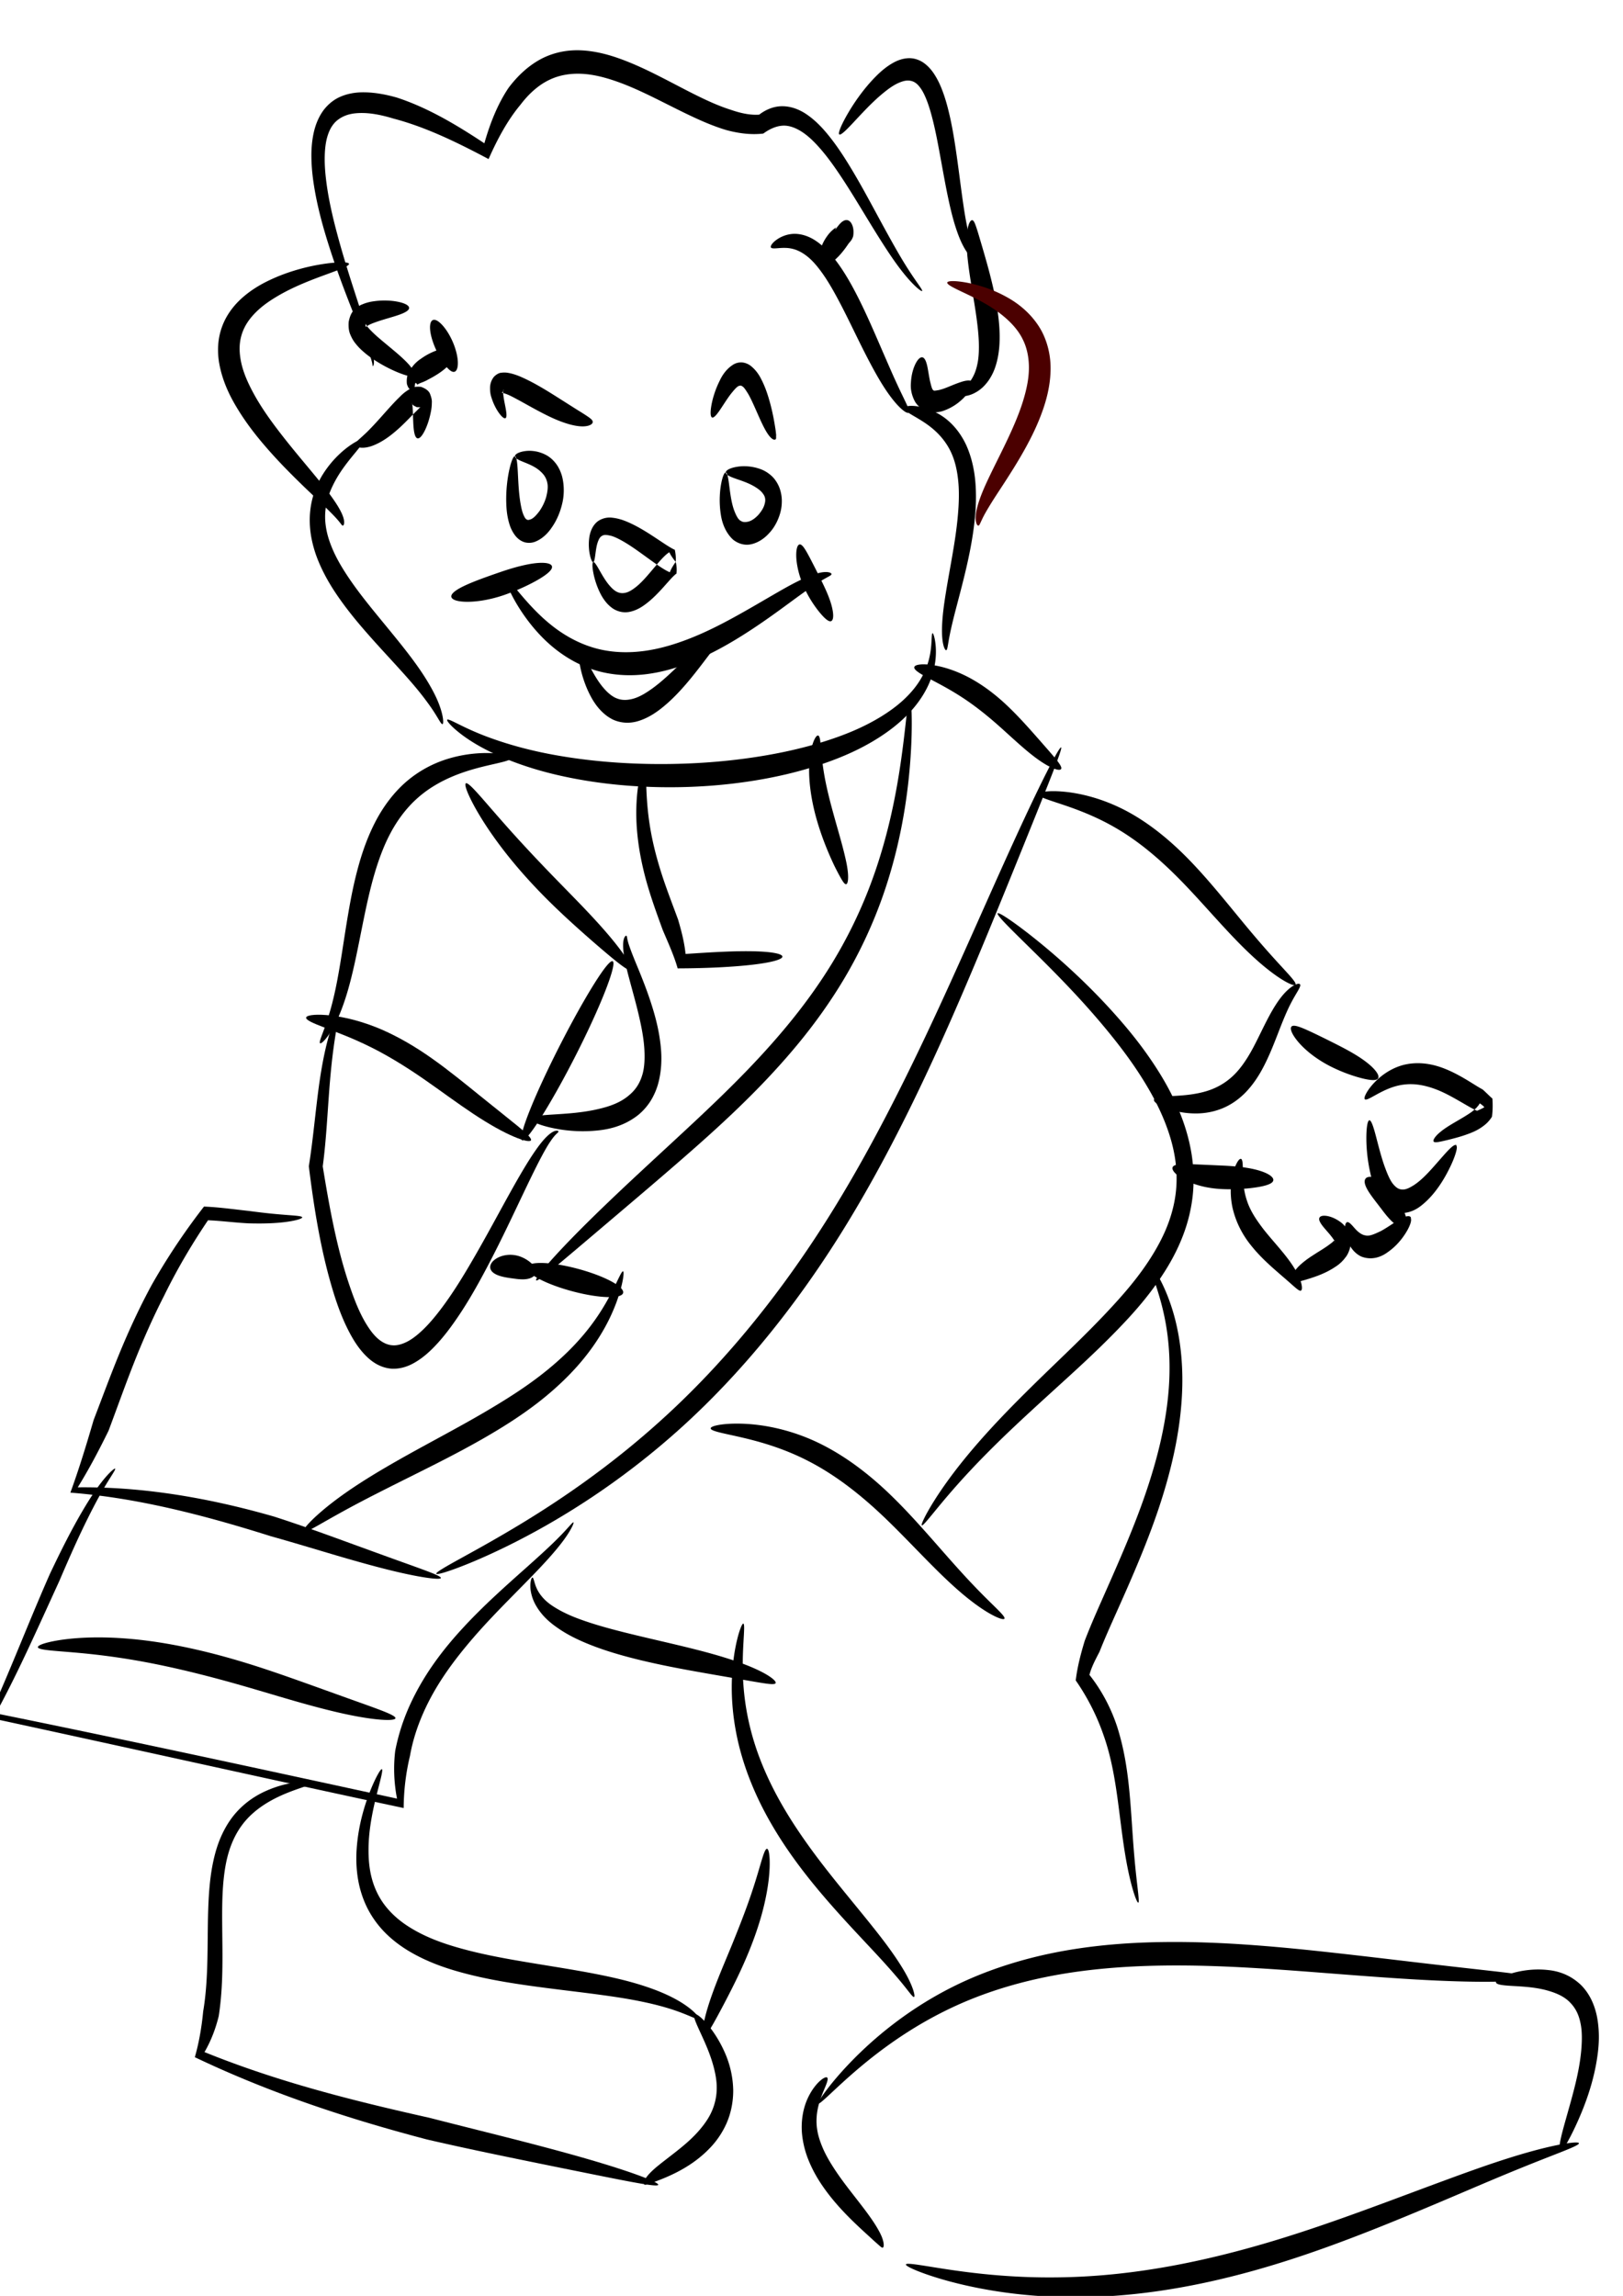 <svg xmlns="http://www.w3.org/2000/svg" viewBox="0 0 744.09 1052.4"><g fill-rule="evenodd"><path d="M422.782 133.365c-.105.19-.686-.102-1.69-.913-1.004-.81-2.429-2.145-4.176-4.083s-3.814-4.488-6.107-7.67c-2.293-3.182-4.808-7.006-7.526-11.312-2.593-4.095-5.37-8.682-8.377-13.619-3.005-4.937-6.238-10.227-9.842-15.6-2.731-4.07-5.653-8.181-8.931-11.952-2.681-3.068-5.548-5.934-8.714-7.935-2.64-1.657-5.492-2.775-8.296-2.69-3.038.096-6.212 1.458-9.172 3.633-5.56.663-11.21-.078-16.717-1.537-5.623-1.645-11.191-4.032-16.726-6.659-5.545-2.62-11.105-5.51-16.74-8.277-5.633-2.768-11.341-5.413-17.205-7.46-5.29-1.844-10.668-3.237-16.054-3.467-4.986-.209-10.01.539-14.63 2.771-.71.335-1.414.707-2.11 1.114-4.137 2.42-7.916 6.028-11.164 10.314-5.92 7.078-10.606 15.825-14.608 24.891-7.497-3.982-14.87-7.723-22.125-10.903-7.257-3.18-14.397-5.796-21.42-7.636-4.574-1.387-9.033-2.385-13.343-2.553-3.231-.103-6.302.154-9.019 1.283-2.075.87-3.963 2.155-5.319 3.96-1.293 1.631-2.251 3.853-2.875 6.228-.729 2.757-.982 5.838-1.03 8.962-.046 3.773.285 7.551.764 11.262.614 4.737 1.482 9.28 2.46 13.636.977 4.356 2.064 8.524 3.156 12.506 2.74 9.965 5.573 18.69 8 26.198 1.364 4.22 2.613 8.057 3.696 11.496 1.147 3.64 2.115 6.852 2.854 9.594.384 1.42.72 2.734.977 3.921.257 1.187.438 2.246.552 3.156.12.937.155 1.775.103 2.404-.022.487-.148.92-.277 1.142-.128.222-.243.263-.297.21-.053-.054-.051-.19-.068-.391-.017-.202-.08-.48-.141-.897-.103-.514-.284-1.154-.54-1.986a63.175 63.175 0 00-.941-2.778c-.384-1.054-.843-2.236-1.357-3.57-.981-2.536-2.182-5.532-3.568-9.004a1123.084 1123.084 0 01-4.365-11.059c-2.826-7.29-6.056-15.872-9.222-25.902-1.263-3.989-2.525-8.226-3.683-12.74-1.159-4.514-2.214-9.305-3.024-14.41-.638-4.01-1.108-8.278-1.172-12.781-.064-3.737.21-7.718 1.122-11.72.819-3.563 2.244-7.002 4.323-9.875 2.247-3.006 4.994-5.112 7.878-6.342 3.651-1.569 7.447-2.08 11.131-2.001 4.923.076 9.856 1.022 14.718 2.402 6.678 2.177 13.368 5.173 20.056 8.76 6.689 3.589 13.375 7.768 20.064 12.203 2.559-9.018 6.044-17.921 11.07-25.39 3.85-5.146 8.416-9.484 13.53-12.489.86-.505 1.732-.97 2.616-1.395 5.747-2.708 11.722-3.63 17.49-3.317 6.176.331 12.107 1.879 17.728 3.925 6.224 2.262 12.141 5.074 17.851 7.966 5.71 2.893 11.215 5.865 16.597 8.539 5.393 2.667 10.638 5.065 15.806 6.702 4.593 1.614 9.078 2.628 13.319 2.325 3.359-2.578 7.185-3.99 11.065-3.853 4.031.124 7.759 1.678 10.99 3.94 3.807 2.654 7.024 6.052 9.838 9.555 3.46 4.287 6.426 8.779 9.108 13.14 3.544 5.756 6.64 11.328 9.465 16.503s5.382 9.952 7.737 14.233c2.495 4.518 4.731 8.524 6.743 11.91a175.943 175.943 0 005.276 8.368c1.483 2.205 2.664 3.848 3.443 5.001.778 1.153 1.15 1.821 1.045 2.012z"/><path d="M189.787 178.13c-.125.212-.285.38-.491.492-.207.111-.46.167-.756.107-.296-.06-.637-.234-.988-.643-.35-.409-.714-1.053-1.003-2.114a10.896 10.896 0 01.036-2.754c.132-.9.39-1.736.766-2.34a15.824 15.824 0 012.574-3.838 16.261 16.261 0 013.194-2.692 27.849 27.849 0 012.438-1.565 29.658 29.658 0 015.312-2.385 17.843 17.843 0 012.827-.757 13.1 13.1 0 012.232-.232c.649-.004 1.207.062 1.666.236.459.174.818.457 1.037.897.439.88.222 2.316-.689 3.946-.455.815-1.077 1.668-1.822 2.494a22.732 22.732 0 01-2.522 2.364c-1.496 1.23-3.213 2.363-5 3.383-.79.451-1.557.862-2.294 1.24-1.13.674-2.1 1.042-2.887 1.348-.786.305-1.39.552-1.892.87-.102.1-.246.036-.372-.091a1.573 1.573 0 01-.304-.478c-.249-.161-.376-.072-.462.116-.086.19-.13.478-.174.776-.087.595-.176 1.197-.426 1.62z"/><path d="M208.665 170.275c-.995.594-2.307-.242-3.728-1.844s-3.001-3.99-4.511-7.05c-1.51-3.06-2.622-6.273-3.06-8.936-.438-2.663-.204-4.718.718-5.501.922-.783 2.331-.211 3.914 1.275s3.377 3.914 4.96 7.162 2.598 6.726 2.873 9.506c.138 1.39.097 2.6-.105 3.525-.203.925-.564 1.566-1.061 1.863zM187.562 141.14c.02 1.048-1.57 2.057-4.273 3.043-1.352.492-2.979.983-4.803 1.522-1.824.54-3.845 1.13-5.978 1.873-1.356.48-2.684.97-3.867 1.658-.735.482-1.281.781-1.426 1.096.05.149.092-.146.354-.991-.017-.813.035-1.12-.023-1.017.035.15.175.364.387.67.11.16.24.344.383.555.542.731 1.205 1.44 1.93 2.181 1.902 1.937 3.952 3.633 5.931 5.292 2.428 2.028 4.708 3.887 6.673 5.614 2.196 1.93 4.052 3.724 5.3 5.285.646.81 1.192 1.62 1.506 2.322.158.35.297.736.35 1.06.046.166.063.51.014.706s-.15.266-.252.28c-.103.012-.203-.001-.297.054-.095.056-.193.207-.31.157-.168.031-.354.074-.617.041a10.165 10.165 0 01-1.987-.388c-1.58-.441-3.66-1.184-6.195-2.345a65.188 65.188 0 01-7.542-4.05c-2.218-1.376-4.628-3.051-7.062-5.31-.932-.86-1.909-1.88-2.876-3.13-.257-.313-.52-.671-.784-1.077a17.368 17.368 0 01-1.467-2.833c-.643-1.384-.949-3.39-.768-5.839.476-2.604 1.354-4.392 2.38-5.363 1.419-1.479 2.754-2.275 3.864-2.69 1.869-.797 3.608-1.184 5.178-1.405a34.828 34.828 0 016.698-.323c1.985.097 3.707.352 5.121.685 2.829.666 4.439 1.62 4.458 2.667zM353.401 113.316c-.094-.302.039-.734.405-1.27.366-.536.965-1.176 1.813-1.839a14.193 14.193 0 013.303-1.913 14.455 14.455 0 014.848-1.096c1.565-.057 3.264.145 5.03.679 1.766.534 3.6 1.4 5.406 2.633 3.19 2.178 6.295 5.324 9.107 9.064 2.817 3.723 5.451 8.02 7.91 12.59.684 1.27 1.359 2.563 2.026 3.875 2.314 4.555 4.39 9.065 6.303 13.365s3.668 8.391 5.303 12.165c1.786 4.08 3.39 7.813 4.85 11.069a328.67 328.67 0 003.88 8.328c1.105 2.293 1.998 4.105 2.555 5.454.556 1.35.77 2.242.527 2.625-.244.382-.932.225-1.986-.493-1.053-.717-2.466-2.003-4.102-3.887s-3.487-4.374-5.43-7.403c-1.943-3.03-3.972-6.602-6.038-10.497-1.94-3.63-3.926-7.594-5.966-11.745-2.04-4.15-4.136-8.487-6.347-12.838a296.571 296.571 0 00-1.91-3.695c-2.29-4.346-4.546-8.346-6.868-11.793-2.332-3.437-4.648-6.318-6.992-8.381-2.59-2.288-5.216-3.656-7.553-4.224-1.401-.365-2.73-.461-3.92-.463-1.19-.003-2.245.09-3.126.158-1.762.135-2.84.136-3.028-.468zM384.733 61.567c-.248-.318-.065-1.253.516-2.722.58-1.47 1.558-3.477 2.932-5.906a92.072 92.072 0 015.36-8.369c2.217-3.085 4.88-6.402 8.097-9.634 2.186-2.2 4.714-4.374 7.705-6.065 2.072-1.19 4.468-2.072 7.148-2.195 2.138-.076 4.362.484 6.484 1.798 1.992 1.286 3.72 3.083 5.121 5.179 1.512 2.25 2.73 4.729 3.709 7.25.394 1.004.76 2.02 1.104 3.046a81.586 81.586 0 011.627 5.545c1.758 6.814 2.844 13.454 3.746 19.61 1.085 7.354 1.902 14.132 2.733 20.152.483 3.45.937 6.632 1.422 9.512.486 2.88 1.003 5.458 1.542 7.737.63 2.659 1.267 4.842 1.891 6.578.628 1.733 1.209 3.024 1.61 3.956.402.933.61 1.54.457 1.858-.154.319-.675.329-1.502-.154-.827-.482-1.955-1.492-3.111-3.143-1.153-1.636-2.362-3.89-3.464-6.621-.94-2.322-1.848-5.005-2.69-7.983s-1.618-6.252-2.354-9.703c-1.305-6.076-2.495-12.85-3.799-19.956-1.106-5.99-2.243-12.193-3.863-18.217a84.196 84.196 0 00-1.396-4.706c-.28-.837-.57-1.65-.877-2.433-.777-1.961-1.59-3.718-2.522-5.116-.844-1.255-1.734-2.289-2.655-2.892-.929-.664-2.041-.993-3.155-1.045-1.474-.09-3.07.418-4.675 1.122-2.327 1.048-4.527 2.651-6.618 4.34-3.102 2.514-5.825 5.173-8.22 7.632-2.393 2.46-4.458 4.72-6.19 6.558s-3.133 3.256-4.166 4.122c-1.033.866-1.699 1.183-1.947.865zM166.762 201.572c.146.342-.147 1.02-.82 2.012-.674.99-1.73 2.294-3.07 3.925-1.342 1.631-2.972 3.588-4.711 5.947-1.74 2.359-3.59 5.118-5.256 8.447-1.203 2.393-2.302 5.043-2.993 7.926-.55 2.263-.874 4.71-.855 7.186.006 2.264.305 4.643.846 7.026.546 2.415 1.38 4.85 2.402 7.29 2.198 5.266 5.316 10.3 8.833 15.37l.156.222c3.942 5.623 8.108 10.76 12.121 15.671 4.665 5.703 9.133 11.06 13.069 16.155 2.253 2.911 4.35 5.747 6.22 8.489 1.87 2.742 3.513 5.39 4.9 7.88 1.272 2.256 2.346 4.436 3.177 6.43.83 1.993 1.419 3.798 1.801 5.312.383 1.514.562 2.736.599 3.594.037.858-.066 1.352-.274 1.46-.208.107-.514-.172-.927-.763-.414-.59-.937-1.487-1.62-2.613a83.604 83.604 0 00-2.573-3.998c-1.046-1.524-2.295-3.22-3.718-5.088-1.562-2.024-3.342-4.204-5.336-6.519s-4.201-4.764-6.576-7.382c-4.137-4.55-8.787-9.517-13.682-15.097-4.202-4.785-8.607-10.04-12.845-16.07l-.168-.239c-3.787-5.379-7.26-11.28-9.824-17.753a54.548 54.548 0 01-2.822-9.607 44.071 44.071 0 01-.779-10.09c.158-3.67.805-7.095 1.767-10.142a40.054 40.054 0 014.52-9.614 47.37 47.37 0 016.867-8.37c2.188-2.116 4.192-3.653 5.872-4.777 1.68-1.124 3.039-1.832 4.007-2.192.968-.36 1.546-.37 1.692-.027z"/><path d="M414.562 187.105c.048-.402.504-.705 1.336-.886.833-.182 2.043-.242 3.59-.097 1.546.146 3.43.498 5.582 1.223 2.152.726 4.573 1.827 7.14 3.564 1.864 1.268 3.776 2.92 5.603 5.04s3.568 4.707 5.047 7.817c2.296 4.952 3.774 10.875 4.3 17.062.333 3.869.368 7.814.165 11.745-.115 2.24-.304 4.428-.543 6.552-.768 6.86-1.977 13.182-3.26 18.946-1.282 5.764-2.634 10.974-3.848 15.611-.712 2.743-1.384 5.26-1.974 7.566a237.369 237.369 0 00-1.524 6.288 124.346 124.346 0 00-1.146 5.579c-.26 1.5-.442 2.661-.606 3.494-.164.832-.329 1.338-.585 1.42-.257.084-.597-.274-.938-1.123-.342-.85-.67-2.206-.85-3.94-.189-1.78-.242-3.995-.128-6.481.095-2.128.297-4.494.603-7.041.306-2.548.716-5.276 1.181-8.133.788-4.879 1.778-10.224 2.761-15.885.983-5.66 1.956-11.635 2.56-17.85.185-1.923.34-3.86.445-5.8.182-3.403.194-6.686-.033-9.808-.365-4.904-1.267-9.432-2.766-13.11-.911-2.327-2.087-4.391-3.373-6.202s-2.682-3.37-4.076-4.696c-1.963-1.87-3.928-3.3-5.725-4.482-1.797-1.181-3.426-2.113-4.775-2.906-1.35-.794-2.419-1.449-3.134-2.017-.715-.568-1.077-1.049-1.03-1.45zM427.511 290.262c.13-.036.3.2.497.713.196.513.418 1.304.616 2.38a28.87 28.87 0 01.435 4.08c.064 1.64.02 3.557-.258 5.703a37.326 37.326 0 01-1.298 5.956 39.209 39.209 0 01-2.566 6.358c-1.919 3.772-4.52 7.488-7.658 10.88-3.108 3.37-6.741 6.51-10.757 9.352-4.083 2.89-8.571 5.549-13.401 7.928-4.83 2.38-10.001 4.48-15.404 6.343-10.903 3.773-22.897 6.585-35.528 8.409a240.437 240.437 0 01-16.592 1.81c-7.54.56-14.934.758-22.108.658-13.705-.187-26.636-1.484-38.304-3.595-6.628-1.197-12.864-2.653-18.607-4.321-5.743-1.67-10.991-3.55-15.669-5.521-4.316-1.812-8.172-3.709-11.475-5.594-3.304-1.884-6.057-3.752-8.235-5.43-2.178-1.676-3.783-3.157-4.815-4.272s-1.496-1.86-1.378-2.144c.119-.285.813-.098 2.04.454s2.99 1.465 5.275 2.57a129.777 129.777 0 008.422 3.727c3.324 1.328 7.162 2.687 11.455 4.023a181.184 181.184 0 0015.468 4.031c5.648 1.215 11.77 2.264 18.285 3.123 11.46 1.507 24.12 2.368 37.555 2.343a300.644 300.644 0 0021.648-.813 281.67 281.67 0 0016.233-1.676c12.365-1.646 24.043-4.06 34.67-7.285 5.28-1.608 10.293-3.372 14.963-5.363 4.67-1.99 8.997-4.209 12.944-6.633 3.873-2.379 7.34-4.935 10.32-7.697 2.999-2.791 5.492-5.729 7.383-8.753a36.093 36.093 0 002.637-5.062 33.108 33.108 0 001.615-4.82c.446-1.75.706-3.39.874-4.84.168-1.45.244-2.708.3-3.739.11-2.06.161-3.212.419-3.284zM232.09 265.605c.228-.249.86.225 1.869 1.304s2.396 2.761 4.177 4.871c1.781 2.11 3.957 4.647 6.566 7.353 2.608 2.707 5.65 5.583 9.174 8.272 2.862 2.192 6.049 4.256 9.533 6.01 3.484 1.756 7.266 3.203 11.278 4.155 6.5 1.557 13.653 1.805 21.067.764a75.957 75.957 0 008.315-1.667c4.331-1.114 8.557-2.56 12.642-4.186 7.374-2.928 14.268-6.479 20.644-9.996 6.377-3.516 12.236-6.994 17.468-10.014 2.921-1.69 5.666-3.262 8.21-4.614 2.545-1.35 4.888-2.483 6.987-3.372 2.373-1.007 4.478-1.687 6.194-2.017 1.572-.31 2.859-.315 3.712-.135.852.18 1.279.506 1.282.823.003.316-.406.612-1.137 1.022-.73.41-1.78.974-3.152 1.774-1.48.874-3.29 2.044-5.434 3.518-1.896 1.307-4.03 2.825-6.389 4.545s-4.94 3.642-7.762 5.684c-5.031 3.648-10.768 7.685-17.172 11.696-6.403 4.01-13.474 7.99-21.207 11.27-4.281 1.814-8.768 3.4-13.424 4.592a74.841 74.841 0 01-8.997 1.741c-8.092 1.046-16.014.471-23.228-1.637-4.463-1.312-8.616-3.212-12.387-5.472-3.77-2.26-7.156-4.88-10.132-7.64-3.647-3.394-6.667-6.941-9.146-10.278-2.48-3.336-4.42-6.463-5.898-9.127s-2.494-4.868-3.095-6.45c-.601-1.58-.788-2.54-.56-2.79z"/><path d="M265.808 298.598c.58-.308 1.646 1.364 3.219 4.322.786 1.48 1.703 3.274 2.797 5.218 1.095 1.943 2.366 4.037 3.908 6.031 1.034 1.323 2.185 2.608 3.44 3.692s2.611 1.965 4.05 2.419c2.198.812 4.798.686 7.465-.123 1.477-.454 2.976-1.153 4.5-2.034 1.337-.773 2.658-1.663 3.958-2.6 3.37-2.445 6.48-5.263 9.398-8.01 2.917-2.748 5.642-5.42 8.145-7.72 1.444-1.335 2.83-2.58 4.143-3.657 1.313-1.076 2.551-1.983 3.68-2.696 1.264-.803 2.453-1.367 3.44-1.637.878-.254 1.662-.25 2.173-.077.511.173.758.487.775.812.016.324-.181.647-.495 1.05-.313.405-.734.922-1.324 1.586-.64.749-1.401 1.703-2.34 2.89a274.059 274.059 0 00-2.82 3.647c-1.043 1.37-2.19 2.897-3.471 4.539-2.176 2.809-4.677 5.95-7.566 9.174s-6.173 6.53-9.96 9.48a38.539 38.539 0 01-4.688 3.169c-1.895 1.076-3.862 1.94-5.877 2.524-3.772 1.107-7.716.878-11.262-.713-2.279-1.1-4.235-2.666-5.887-4.436s-3.001-3.742-4.088-5.72c-1.577-2.858-2.703-5.644-3.536-8.164a50.182 50.182 0 01-1.716-6.656c-.344-1.88-.495-3.385-.496-4.454-.003-1.068.145-1.701.435-1.855zM206.912 273.481c-.148-1.473 2.341-3.263 6.402-5.154s9.68-3.902 15.858-6.029l.624-.214c6.143-2.108 11.85-3.545 16.084-3.962 4.234-.416 6.963.145 7.193 1.574.23 1.428-2.048 3.448-5.88 5.73-1.916 1.142-4.225 2.353-6.83 3.565a99.962 99.962 0 01-9.262 3.76c-6.478 2.224-12.497 3.11-16.886 3.098-4.389-.013-7.156-.894-7.304-2.368zM366.462 249.58c.53-.167 1.12.228 1.76 1.002s1.333 1.926 2.108 3.331c.774 1.405 1.632 3.064 2.578 4.912a417.458 417.458 0 013.485 6.949c1.04 2.097 2.045 4.192 2.895 6.225.85 2.032 1.544 3.998 2.006 5.754.462 1.757.693 3.299.688 4.477-.006 1.178-.245 1.99-.7 2.35-.453.36-1.076.242-1.822-.225-.747-.467-1.62-1.28-2.606-2.373s-2.09-2.464-3.265-4.128-2.425-3.627-3.63-5.927a45.575 45.575 0 01-3.46-8.464c-.72-2.463-1.161-4.817-1.347-6.846-.186-2.028-.12-3.727.123-4.938s.659-1.933 1.187-2.1zM231.84 191.622c-.463.398-1.355-.148-2.558-1.632-.602-.742-1.28-1.726-1.98-3.017a26.443 26.443 0 01-2.036-4.908c-.371-1.088-.662-2.626-.578-4.743a8.085 8.085 0 011.845-4.695c1.2-1.15 2.365-1.724 3.288-1.765a9.556 9.556 0 013.223.066c2.472.43 4.914 1.384 7.202 2.46a84.885 84.885 0 015.467 2.79c4.204 2.325 8.01 4.763 11.376 6.894 3.078 1.944 5.757 3.663 7.99 5.059 2.083 1.28 3.703 2.31 4.855 3.127 1.152.816 1.835 1.48 1.82 2.176-.016.696-.76 1.36-2.176 1.73-.708.185-1.58.29-2.58.283-1-.006-2.13-.126-3.339-.353-2.64-.482-5.765-1.5-9.108-2.94-3.698-1.59-7.686-3.722-11.772-5.986-1.784-.988-3.51-1.95-5.17-2.855-2.18-1.162-4.068-2.214-5.79-2.802-.658-.205-1.143-.39-1.489-.413-.24.076-.236-.132.074-.371.335-.58.427-.865.36-1.099-.157.02-.119.574-.102 1.384.103 1.509.355 2.943.606 4.259.252 1.316.502 2.513.674 3.54.345 2.054.363 3.412-.101 3.81zM326.358 191.303c-.643-.436-.748-2.305-.252-5.25a38.597 38.597 0 011.264-5.152 43.137 43.137 0 012.545-6.305c.615-1.332 1.418-2.746 2.492-4.088s2.421-2.613 4.117-3.59a6.97 6.97 0 013.927-.764 7.74 7.74 0 013.601 1.453c.457.35.89.724 1.299 1.118 1.664 1.604 2.866 3.463 3.724 5.234 1.439 2.796 2.439 5.57 3.21 8.103a90.077 90.077 0 012.082 8.186c.29 1.36.508 2.58.695 3.67s.343 2.051.471 2.898c.148.912.2 1.59.258 2.156.048.218.046.42.04.602-.007.181-.018.344-.02.497-.005.307.033.593-.015.87s-.211.523-.55.587c-.338.063-.864-.094-1.25-.417-.539-.373-1.141-1.028-1.686-1.778-1.037-1.407-2.141-3.496-3.23-5.81-.999-2.118-2.032-4.543-3.153-7.04-.96-2.124-1.935-4.28-3.057-6.173-.747-1.168-1.397-2.223-2.017-2.825a2.378 2.378 0 00-.45-.353c-.274-.186-.505-.325-.664-.345-.16-.068-.422-.03-.715.048-.593.1-1.207.604-1.858 1.285-.65.68-1.337 1.536-2.048 2.394-1.144 1.499-2.153 3.021-3.069 4.416-.915 1.396-1.735 2.663-2.467 3.69-1.463 2.053-2.58 3.12-3.224 2.683zM236.1 209.13c.337.075.6.696.8 1.787.2 1.092.336 2.656.451 4.601.115 1.946.206 4.273.374 6.86.169 2.587.413 5.432.919 8.39.326 1.862.7 3.662 1.309 5.12.415.937.805 1.72 1.215 2.026.257.231.576.394.84.4.295.068.735-.06 1.258-.251 1.118-.397 2.27-1.534 3.45-3.003.172-.214.344-.434.516-.658 1.423-2.014 2.536-4.299 3.194-6.643.594-2.338.895-4.586.524-6.26a8.698 8.698 0 00-.923-2.671c-.567-1.09-1.426-2.019-2.344-2.84-1.408-1.268-2.903-2.109-4.302-2.777-1.399-.67-2.702-1.163-3.791-1.612s-1.967-.848-2.566-1.25c-.6-.401-.922-.803-.923-1.218-.002-.416.317-.826.938-1.209.621-.383 1.545-.743 2.76-.99a14.97 14.97 0 014.495-.21c1.77.177 3.808.668 6.03 1.826 1.532.816 3.146 2.09 4.637 4.066 1.152 1.554 2.123 3.516 2.757 5.836 1.045 4.188.982 8.78-.071 12.826-.959 3.918-2.597 7.598-4.775 10.65-.241.357-.494.708-.758 1.052-1.81 2.357-4.1 4.275-6.733 5.322-1.392.546-2.95.688-4.564.337-1.687-.422-3.186-1.438-4.397-2.877-1.466-1.826-2.4-3.856-2.952-5.798-.838-2.848-1.18-5.537-1.301-7.935-.196-3.717-.04-7.03.255-9.896a59.098 59.098 0 011.177-7.228c.449-1.947.916-3.422 1.344-4.397.429-.975.821-1.45 1.158-1.375zM332.745 216.586c.311.048.578.535.812 1.402.235.867.437 2.115.646 3.662.21 1.546.424 3.391.741 5.402s.735 4.186 1.438 6.335c.423 1.182.902 2.363 1.446 3.341.544.979 1.152 1.755 1.845 2.045.897.665 2.286.637 3.705.24 1.486-.473 3-1.587 4.385-3.098l.245-.295c1.165-1.424 2.095-2.907 2.5-4.41.197-.706.33-1.345.327-1.856a4.468 4.468 0 00-.21-1.507c-.173-.646-.634-1.327-1.188-2.024-.834-1.015-1.938-1.805-3.093-2.533-1.803-1.124-3.594-1.888-5.237-2.513-1.643-.624-3.138-1.106-4.385-1.56-2.492-.905-3.974-1.72-3.977-2.63-.002-.456.362-.903 1.06-1.321.697-.419 1.73-.812 3.073-1.107a20.176 20.176 0 014.934-.44c1.936.057 4.154.372 6.591 1.221 1.614.56 3.382 1.475 5.165 3.056 1.261 1.104 2.49 2.69 3.485 4.867.794 1.812 1.283 3.9 1.378 6.13.067 2.113-.174 4.146-.673 5.975-.985 3.55-2.628 6.581-4.612 8.856-.137.158-.276.311-.415.46-2.243 2.526-4.93 4.282-7.763 5.047-2.964.858-6.141.177-8.834-1.929-1.76-1.601-3.034-3.544-3.939-5.544-.904-2-1.438-4.058-1.717-5.982-.494-3.143-.575-5.957-.477-8.38s.376-4.46.697-6.089c.322-1.63.689-2.855 1.042-3.664s.693-1.204 1.004-1.157zM234.466 347.384c.003.43-.67.85-1.935 1.284-1.264.433-3.12.88-5.477 1.421-2.356.541-5.214 1.175-8.458 2.056-3.245.88-6.878 2.006-10.758 3.617-2.84 1.182-5.813 2.623-8.8 4.444-2.988 1.822-5.99 4.025-8.857 6.757-4.145 3.926-8.043 9.021-11.26 15.12a78.47 78.47 0 00-3.294 7.09c-1.5 3.674-2.786 7.493-3.917 11.336-2.032 6.917-3.552 13.95-4.942 20.72-1.546 7.55-2.92 14.8-4.406 21.393-.873 3.883-1.787 7.556-2.756 10.933-.969 3.376-1.992 6.457-3.04 9.194-1.1 2.875-2.243 5.362-3.343 7.427-1.1 2.065-2.154 3.71-3.078 4.957-.923 1.247-1.714 2.098-2.306 2.59-.592.491-.984.626-1.148.42-.326-.412.308-2.113 1.42-5.081 1.111-2.968 2.656-7.278 4.126-12.936a163.29 163.29 0 002.044-9.02c.658-3.302 1.287-6.898 1.922-10.753 1.071-6.538 2.115-13.814 3.46-21.648 1.2-7.02 2.659-14.498 4.788-22.115 1.185-4.246 2.602-8.523 4.316-12.702a87.39 87.39 0 013.827-8.152c3.834-7.113 8.512-12.927 13.48-17.262a52.58 52.58 0 0110.34-7.017 53.433 53.433 0 019.89-3.914 61.282 61.282 0 0111.65-2.146c3.457-.298 6.451-.27 8.9-.094 2.447.174 4.35.496 5.64.865 1.291.37 1.97.786 1.973 1.216z"/><path d="M213.501 359.137c.41-.486 1.693.489 3.697 2.567s4.738 5.25 8.11 9.133c3.37 3.882 7.386 8.47 11.919 13.449 4.533 4.98 9.586 10.353 14.948 15.908.836.866 1.666 1.723 2.49 2.572 5.09 5.233 9.98 10.18 14.364 14.81 4.385 4.632 8.264 8.947 11.408 12.752 3.145 3.805 5.558 7.092 7.094 9.563s2.201 4.114 1.87 4.666c-.33.552-1.623-.035-3.703-1.506s-4.953-3.816-8.472-6.8a574.636 574.636 0 01-12.308-10.75c-4.621-4.15-9.694-8.839-14.925-14.106-.848-.853-1.7-1.721-2.554-2.604-5.483-5.67-10.537-11.436-14.935-16.983-4.398-5.547-8.141-10.872-11.1-15.567-2.959-4.693-5.137-8.748-6.474-11.731-1.337-2.984-1.84-4.89-1.43-5.375zM280.99 440.696c.896.841-.593 6.229-3.763 14.23-3.17 8.003-8.027 18.61-13.808 29.902-5.783 11.292-11.388 21.152-15.758 27.991-4.37 6.839-7.512 10.653-8.403 9.8-.89-.853.64-6.216 3.846-14.184 3.208-7.966 8.095-18.529 13.871-29.81 5.777-11.28 11.341-21.165 15.675-28.039 4.333-6.874 7.443-10.732 8.34-9.89z"/><path d="M140.348 466.485c.043-.533.893-.93 2.449-1.155 1.555-.226 3.816-.277 6.666-.06 5.7.437 13.784 1.946 23.058 5.636 7.177 2.863 14.97 7.076 22.821 12.398.818.554 1.627 1.114 2.428 1.678 4.2 2.956 8.164 5.993 11.89 8.931 3.726 2.939 7.216 5.778 10.454 8.4 7.058 5.711 12.99 10.366 17.131 13.763 4.142 3.397 6.476 5.61 6.21 6.53-.265.921-3.116.422-7.815-1.57-2.349-.995-5.155-2.372-8.31-4.132-3.156-1.761-6.661-3.908-10.412-6.4-3.435-2.279-7.073-4.834-10.867-7.54-3.794-2.707-7.744-5.563-11.835-8.392-.777-.537-1.56-1.073-2.35-1.607-7.575-5.13-14.873-9.481-21.537-12.81-8.616-4.315-16.187-7.075-21.548-9.136-2.68-1.03-4.811-1.884-6.26-2.626-1.448-.742-2.215-1.375-2.172-1.907z"/><path d="M155.045 464.485c.213.127.171 1.02-.057 2.617-.229 1.597-.64 3.899-1.118 6.88a259.892 259.892 0 00-1.524 10.954c-.506 4.313-.975 9.283-1.397 14.83-.377 4.93-.717 10.328-1.148 16.157-.431 5.829-.952 12.088-1.833 18.714 1.407 8.645 2.964 17.854 4.96 27.293 1.997 9.44 4.434 19.108 7.749 28.588 1.881 5.472 3.993 10.797 6.682 15.436 1.711 2.916 3.57 5.57 5.667 7.455.26.234.524.455.79.663 1.906 1.519 4.028 2.456 6.093 2.579 2.126.188 4.375-.473 6.56-1.55 2.568-1.28 5.016-3.261 7.378-5.508 2.792-2.672 5.377-5.749 7.84-8.964 6.054-7.902 11.19-16.474 15.9-24.626 5.653-9.796 10.595-19.057 15.037-27.09 2.438-4.409 4.725-8.466 6.864-12.076 2.243-3.787 4.341-7.107 6.269-9.835 1.013-1.439 1.991-2.74 2.926-3.851.935-1.111 1.824-2.033 2.641-2.765.911-.821 1.77-1.401 2.491-1.732.682-.32 1.263-.403 1.645-.357.382.045.572.2.585.367.013.168-.145.346-.417.603s-.655.615-1.14 1.134c-.508.554-1.1 1.303-1.787 2.28a48.542 48.542 0 00-2.014 3.143 121.49 121.49 0 00-2.335 4.188c-1.577 2.946-3.324 6.447-5.27 10.454-1.85 3.813-3.863 8.063-6.066 12.688-4.009 8.423-8.605 18.085-14.08 28.408-4.537 8.568-9.685 17.696-16.028 26.385-2.587 3.546-5.42 7.03-8.603 10.196-2.68 2.68-5.686 5.136-9.078 6.932-2.936 1.567-6.22 2.487-9.679 2.306-3.434-.24-6.767-1.649-9.7-4.016-.39-.32-.774-.652-1.149-.995-3.025-2.765-5.494-6.201-7.51-9.799-3.19-5.635-5.575-11.694-7.527-17.657-3.43-10.638-5.857-21.249-7.738-31.418-1.882-10.17-3.22-19.898-4.335-28.898 1.054-6.593 1.796-12.976 2.484-18.992.687-6.016 1.318-11.663 2.008-16.82.757-5.61 1.606-10.659 2.511-15.01.905-4.35 1.861-8.003 2.757-10.907.896-2.905 1.726-5.064 2.374-6.465.647-1.401 1.108-2.048 1.321-1.92zM295.39 351.069c.299.083.484.843.602 2.187.119 1.344.171 3.273.251 5.707.16 4.866.433 11.79 1.748 19.89.555 3.444 1.3 7.104 2.255 10.931.954 3.827 2.116 7.82 3.46 11.928 2.044 6.24 4.586 12.784 7.18 19.821.188.652.379 1.315.57 1.99 1.199 4.24 2.332 8.787 2.852 13.756 6.252-.427 12.11-.798 17.407-1.024 5.298-.225 10.037-.304 14.018-.206 7.965.195 12.928 1.127 12.963 2.432.033 1.305-4.935 2.69-13.485 3.7-4.275.504-9.44.922-15.273 1.219-5.834.296-12.337.47-19.258.489-1.338-4.76-3.44-9.682-5.725-14.987-.364-.846-.73-1.695-1.093-2.548-2.544-6.96-5.05-13.85-7.032-20.687a140.644 140.644 0 01-3.174-13.22 116.037 116.037 0 01-1.649-12.295 96.32 96.32 0 01-.168-12.4c.19-3.645.577-6.76 1.02-9.265.442-2.505.94-4.403 1.388-5.652.448-1.248.844-1.848 1.143-1.765zM375.16 337.178c.363.151.605.764.782 1.731.177.967.291 2.29.429 3.905.138 1.615.302 3.526.557 5.683.255 2.157.602 4.562 1.054 7.147.791 4.455 1.97 9.435 3.406 14.782.289 1.074.58 2.138.87 3.191 1.745 6.3 3.505 12.189 4.727 17.204.48 1.944.917 3.817 1.233 5.53.316 1.713.514 3.264.585 4.565.143 2.602-.206 4.157-.812 4.37-.607.213-1.387-.855-2.455-2.716a92.426 92.426 0 01-1.844-3.415 89.028 89.028 0 01-2.3-4.742 144.22 144.22 0 01-3.196-7.582 128.864 128.864 0 01-3.211-9.267c-.34-1.113-.669-2.255-.984-3.426-1.571-5.83-2.579-11.706-2.92-17.012-.209-3.105-.163-6.029.07-8.594.23-2.565.645-4.772 1.13-6.521.484-1.75 1.035-3.043 1.544-3.851.508-.808.97-1.134 1.334-.982z"/><path d="M417.108 319.514c.258.012.487 1.21.656 3.498.169 2.287.278 5.664.243 10.023-.035 4.358-.215 9.7-.675 15.891a259.29 259.29 0 01-2.413 20.96c-2 12.737-5.311 27.322-10.742 42.404a212.274 212.274 0 01-16.864 35.839c-6.348 10.737-13.73 21.069-21.83 30.842a303.706 303.706 0 01-5.044 5.926c-8.415 9.635-16.988 18.272-25.36 26.188-8.373 7.918-16.543 15.12-24.233 21.795-9.52 8.272-18.347 15.76-26.193 22.422-7.847 6.662-14.717 12.496-20.4 17.305-5.684 4.81-10.184 8.59-13.324 11.06-3.14 2.468-4.924 3.618-5.151 3.19-.228-.43 1.117-2.41 3.857-5.677 2.74-3.266 6.877-7.811 12.241-13.333s11.958-12.014 19.56-19.245c7.603-7.23 16.215-15.196 25.538-23.815 7.526-6.965 15.525-14.347 23.702-22.302 8.178-7.954 16.533-16.483 24.71-25.856a320.76 320.76 0 004.902-5.75c7.853-9.438 15.007-19.244 21.175-29.348a214.196 214.196 0 0016.639-33.53c5.502-14.071 9.137-27.803 11.618-39.892 1.506-7.334 2.596-14.077 3.441-20.037.845-5.96 1.447-11.137 1.929-15.377s.844-7.545 1.163-9.783c.32-2.239.596-3.413.854-3.4zM200.018 721.333c-.123-.526 2.782-2.317 8.226-5.358 5.445-3.041 13.433-7.34 23.38-13.17 9.948-5.828 21.856-13.192 35.005-22.55 13.148-9.36 27.535-20.719 42.295-34.634 10.266-9.67 20.68-20.6 30.982-32.776 10.301-12.176 20.49-25.597 30.322-40.139a521.29 521.29 0 0012.171-18.872c10.948-17.791 20.708-35.881 29.56-53.46 8.85-17.578 16.796-34.64 24.005-50.511 7.387-16.268 14.027-31.298 19.97-44.568 5.944-13.27 11.187-24.782 15.608-34.166 4.422-9.382 8.017-16.64 10.578-21.486s4.082-7.286 4.374-7.035c.584.504-3.83 11.684-11.687 31.2-3.929 9.757-8.71 21.608-14.25 35.203s-11.83 28.935-18.951 45.534c-6.95 16.204-14.719 33.611-23.503 51.561s-18.587 36.436-29.698 54.638a495.044 495.044 0 01-12.398 19.295c-10.039 14.847-20.491 28.5-31.09 40.82-10.6 12.322-21.344 23.31-31.948 32.949a353.428 353.428 0 01-43.64 33.825c-13.557 8.905-25.828 15.645-36.097 20.728-10.27 5.084-18.538 8.517-24.243 10.618-5.705 2.101-8.847 2.877-8.97 2.351z"/><path d="M419.162 305.874c.068-.555.737-.956 1.93-1.174 1.193-.219 2.91-.253 5.058-.025 4.296.455 10.344 1.957 17.126 5.385 4.357 2.212 8.952 5.23 13.487 8.965a95.239 95.239 0 014.009 3.498c2.667 2.46 5.118 4.967 7.38 7.38a316.303 316.303 0 016.222 6.873c1.91 2.156 3.64 4.127 5.17 5.874 1.529 1.747 2.858 3.27 3.94 4.57 2.166 2.599 3.349 4.337 3.047 5.16-.302.823-2.08.616-4.908-.756-1.414-.686-3.085-1.669-4.942-2.946s-3.9-2.85-6.062-4.667c-2.134-1.786-4.393-3.798-6.75-5.931s-4.812-4.385-7.367-6.612a179.251 179.251 0 00-3.783-3.208c-4.23-3.486-8.362-6.51-12.231-8.994-6.032-3.885-11.458-6.578-15.315-8.669-1.928-1.045-3.466-1.937-4.503-2.718-1.038-.78-1.575-1.45-1.508-2.005zM241.554 580.984c.399-2.923 10.62-2.728 22.805.463s21.744 8.15 21.341 11.071c-.402 2.922-10.62 2.703-22.801-.487-12.182-3.19-21.744-8.125-21.345-11.047z"/><path d="M224.75 581.04c-.116-1.478.947-3.021 2.88-4.198.968-.588 2.156-1.078 3.519-1.371a13.363 13.363 0 014.536-.174c.794.104 1.573.276 2.323.51 1.28.418 2.385.967 3.33 1.545a14.652 14.652 0 012.382 1.798c.65.61 1.163 1.223 1.518 1.849.356.625.553 1.266.523 1.918-.03.652-.29 1.259-.768 1.778s-1.173.946-2.024 1.24-1.857.451-2.925.485c-1.068.034-2.196-.055-3.308-.192-.575-.073-1.171-.15-1.788-.232-1.269-.17-2.51-.352-3.68-.595s-2.264-.548-3.212-.942c-1.896-.787-3.189-1.94-3.306-3.419zM138.556 558.01c.015.26-.53.58-1.605.926-1.075.346-2.682.715-4.787 1.033-2.104.319-4.706.583-7.763.728s-6.57.166-10.48.058c-2.768-.138-5.718-.396-8.821-.678s-6.359-.588-9.74-.724c-6.589 9.754-13.633 21.28-20.249 34.83-4.897 9.548-9.622 20.158-14.13 31.633-3.724 9.475-7.322 19.598-11.222 30.011-4.234 8.624-8.819 17.396-14.112 25.941 2.575-.029 5.163-.018 7.762.033 15.249.3 29.897 1.96 43.682 4.38 13.785 2.418 26.708 5.588 38.534 8.982 11.591 3.732 22.12 7.553 31.438 10.943 9.319 3.39 17.427 6.356 24.114 8.762 6.687 2.406 11.95 4.269 15.532 5.652 3.58 1.384 5.476 2.305 5.415 2.788s-2.076.495-5.794-.007-9.136-1.535-15.983-3.178c-6.847-1.644-15.12-3.913-24.557-6.674-9.438-2.762-20.04-6.025-31.6-9.265-12.168-3.833-25.454-7.778-39.566-11.218-14.111-3.441-29.05-6.372-44.499-8.038a265.131 265.131 0 00-7.856-.73c3.995-10.923 7.415-22.174 10.646-33.252 3.926-10.238 7.664-20.38 11.61-30.007 4.785-11.674 9.861-22.477 15.147-32.167 8.088-14.23 16.35-26.027 23.85-35.703 3.964.163 7.658.533 11.094.916 3.435.383 6.612.78 9.536 1.096 3.854.512 7.3.92 10.302 1.223 3.002.302 5.562.503 7.644.663 2.083.16 3.688.282 4.778.437 1.09.155 1.664.346 1.68.606z"/><path d="M285.668 582.775c.217.116.272.803.144 2.018-.127 1.214-.44 2.957-.997 5.144a71.768 71.768 0 01-2.489 7.774 84.101 84.101 0 01-4.41 9.664c-1.713 3.203-3.751 6.539-6.12 9.892s-5.07 6.723-8.068 10.01c-5.058 5.542-10.928 10.908-17.432 15.916-6.502 5.008-13.634 9.658-21.069 14.043a318.726 318.726 0 01-4.582 2.66c-7.103 4.045-14.053 7.67-20.678 11.037-6.625 3.366-12.926 6.475-18.764 9.403-6.3 3.165-12.073 6.092-17.163 8.785-5.09 2.693-9.5 5.147-13.135 7.207-3.634 2.06-6.495 3.72-8.504 4.746-2.009 1.026-3.167 1.41-3.357.974-.19-.437.603-1.67 2.298-3.523s4.296-4.32 7.73-7.152c3.432-2.832 7.7-6.021 12.685-9.368 4.984-3.348 10.684-6.848 16.903-10.452 5.774-3.351 12.014-6.787 18.562-10.356 6.549-3.57 13.404-7.273 20.39-11.253a478.766 478.766 0 004.504-2.598c7.315-4.288 14.279-8.61 20.62-13.133 6.341-4.523 12.06-9.249 17.044-14.092a113.43 113.43 0 008.014-8.606 100.29 100.29 0 006.318-8.41c3.903-5.809 6.538-11.092 8.33-14.78.895-1.843 1.584-3.293 2.112-4.249.529-.956.898-1.416 1.114-1.3z"/><path d="M52.804 673.224c.098.16-.165.724-.74 1.691-.577.967-1.464 2.34-2.589 4.164a165.95 165.95 0 00-4.018 6.88c-1.534 2.775-3.238 6.048-5.101 9.782a404.856 404.856 0 00-6.232 13.15c-2.213 4.88-4.552 10.252-7.037 16.061-3.93 8.558-8.2 18.047-12.947 28.228-4.746 10.18-9.967 21.055-16.027 32.196 31.072 6.29 67.267 13.902 105.952 22.21 27.572 5.924 53.868 11.637 77.956 16.868-1.453-7.478-1.672-14.963-.82-21.93 1.546-8 4.067-15.26 7.056-21.7 3.541-7.605 7.619-14.148 11.829-19.934 4.21-5.786 8.55-10.814 12.744-15.317 5.37-5.786 10.555-10.752 15.356-15.193 4.8-4.44 9.217-8.353 13.147-11.854 4.863-4.337 8.955-8.045 12.186-11.178a175.98 175.98 0 004.039-4.035 122.972 122.972 0 002.857-3.08c1.526-1.695 2.338-2.605 2.512-2.403.175.202-.301 1.518-1.559 3.69-.629 1.087-1.457 2.38-2.497 3.832s-2.293 3.057-3.732 4.793c-3.026 3.658-6.952 7.901-11.604 12.685-3.76 3.87-8.004 8.124-12.596 12.843-4.593 4.718-9.535 9.897-14.59 15.79-3.947 4.62-8.003 9.652-11.867 15.27-3.864 5.62-7.538 11.824-10.6 18.863-2.579 5.907-4.716 12.382-5.926 19.292-1.837 7.58-2.844 15.718-2.885 23.884-24.8-5.291-52.11-11.247-80.756-17.53-40.19-8.814-77.749-17.073-109.475-23.915C.458 775.014 5.4 763.03 10.002 751.901c4.604-11.128 8.868-21.398 12.9-30.5 2.695-5.68 5.268-10.939 7.725-15.697 2.458-4.76 4.797-9.02 6.984-12.756 2.094-3.584 4.057-6.711 5.846-9.313 1.789-2.603 3.4-4.685 4.761-6.277 1.36-1.592 2.467-2.698 3.25-3.373s1.24-.92 1.34-.76z"/><path d="M17.364 755.033c-.04-.742 2.245-1.713 6.45-2.601 4.205-.888 10.333-1.663 17.926-1.841 7.594-.178 16.653.26 26.66 1.595s20.962 3.57 32.312 6.61a333.33 333.33 0 015.85 1.626c10.636 3.046 20.58 6.486 29.55 9.663 8.968 3.176 16.964 6.086 23.666 8.484 6.702 2.397 12.11 4.299 15.835 5.77 3.725 1.472 5.763 2.54 5.69 3.245s-2.257.978-6.162.724-9.529-1.063-16.442-2.535c-6.914-1.472-15.114-3.622-24.19-6.234-9.075-2.612-19.025-5.681-29.512-8.588a680.204 680.204 0 00-5.777-1.568c-11.19-2.984-21.895-5.476-31.652-7.33a324.246 324.246 0 00-25.98-3.86c-7.418-.79-13.446-1.177-17.637-1.576-4.19-.4-6.546-.842-6.586-1.584zM243.425 512.867c.037-.513.81-.904 2.217-1.2 1.406-.295 3.446-.493 6.008-.67 2.562-.179 5.647-.335 9.132-.63 3.484-.295 7.368-.729 11.516-1.563 2.647-.559 5.392-1.22 8.078-2.21 2.686-.99 5.313-2.31 7.691-4.273 1.515-1.23 2.914-2.662 4.014-4.359.22-.332.43-.677.63-1.033a19.455 19.455 0 001.641-3.833c1.192-3.617 1.303-8.02 1.059-12.333-.338-5.245-1.38-10.336-2.485-15.132-1.303-5.611-2.769-10.748-3.994-15.33-.675-2.51-1.312-4.894-1.822-7.104-.511-2.21-.897-4.245-1.146-6.04-.271-1.893-.363-3.693-.242-5.08.065-.778.218-1.478.41-1.999.19-.53.44-.872.646-1.035.206-.163.367-.157.472-.054.105.103.156.297.203.545.046.25.095.558.164.926.07.377.182.815.329 1.369.268 1.013.71 2.226 1.295 3.827a181.387 181.387 0 002.012 5.11c.785 1.916 1.687 4.049 2.643 6.462 1.715 4.3 3.642 9.322 5.42 15.204 1.517 4.983 2.938 10.682 3.598 17.154.584 5.413.426 11.566-1.315 17.642a30.903 30.903 0 01-2.66 6.304c-.327.58-.67 1.14-1.028 1.679-1.802 2.685-3.86 4.787-5.98 6.39-3.237 2.411-6.542 3.947-9.739 4.954-3.197 1.006-6.286 1.486-9.152 1.72a64.962 64.962 0 01-12.282-.059 64.753 64.753 0 01-9.372-1.596c-2.58-.645-4.587-1.341-5.941-1.99-1.355-.648-2.057-1.25-2.02-1.763zM457.35 418.678c.174-.394 1.723.367 4.474 2.188s6.704 4.697 11.65 8.62a310.518 310.518 0 0117.53 15.014c6.647 6.126 14 13.411 21.662 22.13 5.647 6.426 11.475 13.689 17.013 22.192 3.99 6.115 7.847 12.95 11.058 20.763 2.446 5.936 4.475 12.527 5.604 19.705.937 6.017 1.152 12.37.482 18.703a73.268 73.268 0 01-4.069 17.301 85.087 85.087 0 01-2.551 6.176 93.884 93.884 0 01-5.148 9.644c-7.037 11.547-15.222 20.706-23.152 28.843-10.177 10.476-20.202 19.456-29.38 27.814-5.925 5.399-11.526 10.516-16.711 15.398-5.185 4.882-9.953 9.527-14.258 13.904-4.64 4.72-8.746 9.12-12.28 13.08a359.685 359.685 0 00-8.895 10.38c-2.4 2.905-4.245 5.192-5.545 6.688-1.3 1.496-2.059 2.197-2.247 1.972-.189-.224.201-1.365 1.16-3.311.96-1.946 2.49-4.695 4.617-8.074 2.126-3.38 4.85-7.386 8.182-11.834 3.332-4.447 7.274-9.333 11.777-14.501 4.176-4.797 8.837-9.844 13.92-15.086 5.083-5.242 10.588-10.679 16.405-16.33 9.019-8.767 18.822-17.97 28.637-28.383 7.656-8.15 15.374-16.87 21.718-27.437 1.64-2.73 3.18-5.565 4.544-8.525a69.499 69.499 0 002.178-5.265c1.658-4.54 2.845-9.29 3.365-14.053.56-4.977.41-10.085-.305-14.974-.852-5.89-2.554-11.549-4.639-16.869-2.757-7.02-6.222-13.383-9.871-19.284-5.074-8.19-10.52-15.381-15.84-21.905-7.234-8.869-14.2-16.46-20.483-23.008-6.282-6.547-11.883-12.049-16.495-16.579-4.612-4.53-8.239-8.088-10.656-10.632-2.417-2.543-3.628-4.069-3.453-4.463zM325.818 654.738c.003-.56 1.211-1.101 3.474-1.524 2.263-.422 5.582-.721 9.783-.649 4.2.072 9.282.52 15.015 1.686a90.64 90.64 0 0118.845 6.059c4.428 1.985 8.97 4.451 13.538 7.392 4.568 2.94 9.162 6.357 13.7 10.191 2.498 2.11 4.914 4.29 7.246 6.515 5.315 5.069 10.185 10.291 14.7 15.3 4.515 5.008 8.678 9.802 12.518 14.156 3.835 4.336 7.363 8.236 10.526 11.589a321.62 321.62 0 008.285 8.453c2.323 2.29 4.168 4.065 5.395 5.387 1.228 1.322 1.835 2.198 1.692 2.615-.144.418-1.031.351-2.564-.226-1.534-.578-3.71-1.675-6.389-3.369s-5.857-3.992-9.385-6.91c-3.528-2.917-7.405-6.459-11.512-10.49-4.111-4.024-8.479-8.524-13.085-13.245-4.606-4.72-9.451-9.659-14.599-14.438a199.621 199.621 0 00-6.949-6.163c-4.323-3.653-8.648-6.958-12.917-9.863-4.27-2.904-8.485-5.408-12.585-7.51-6.23-3.209-12.19-5.518-17.59-7.262-5.397-1.745-10.233-2.93-14.263-3.846-4.029-.916-7.253-1.567-9.466-2.16-2.212-.592-3.416-1.13-3.413-1.69z"/><path d="M527.199 580.022c.174-.174.653.22 1.393 1.182.74.961 1.741 2.493 2.906 4.63 1.164 2.137 2.492 4.883 3.827 8.28a91.204 91.204 0 013.806 12.176 106.625 106.625 0 012.255 13.257c.519 4.834.769 10.064.66 15.573-.182 9.02-1.294 18.755-3.325 28.724-1.828 8.99-4.366 18.194-7.448 27.42-4.292 12.837-9.636 25.712-15.353 38.683a1887.08 1887.08 0 01-3.916 8.809c-2.802 6.281-5.529 12.333-7.903 18.351-1.97 3.803-3.787 7.237-4.625 10.634 5.54 6.983 9.835 15.112 12.663 23.63 2.929 9.15 4.399 18.17 5.296 26.374.556 5.054.92 9.802 1.23 14.217.312 4.414.571 8.495.843 12.225.322 4.384.661 8.301 1 11.712.337 3.41.671 6.313.945 8.682.548 4.737.822 7.358.428 7.54-.196.091-.547-.436-1.018-1.558s-1.063-2.84-1.711-5.134c-.65-2.293-1.354-5.163-2.05-8.57-.696-3.41-1.381-7.357-2.023-11.773-.548-3.752-1.068-7.834-1.618-12.178-.55-4.345-1.13-8.95-1.872-13.73-1.206-7.714-2.838-15.96-5.675-23.875-2.976-8.663-7.305-17.224-12.73-25.036.788-6.563 2.442-12.566 4.112-18.136 2.458-6.425 5.222-12.702 8-18.982 1.287-2.912 2.585-5.841 3.885-8.79 5.67-12.87 10.966-25.309 15.24-37.51 3.079-8.782 5.659-17.397 7.583-25.751 2.129-9.26 3.465-18.176 3.956-26.44.3-5.033.296-9.833.056-14.304a112.96 112.96 0 00-1.341-12.38 112.42 112.42 0 00-2.618-11.814 150.004 150.004 0 00-2.679-8.586c-.793-2.325-1.436-4.118-1.826-5.38-.39-1.264-.526-2-.352-2.174zM244.133 723.124c.252.03.453.561.713 1.445.26.884.587 2.14 1.2 3.482.542 1.217 1.348 2.528 2.442 3.834.993 1.2 2.211 2.35 3.675 3.43s3.176 2.093 5.07 3.134a63.613 63.613 0 006.228 2.862c2.24.895 4.641 1.734 7.18 2.563 5.102 1.657 10.703 3.16 16.658 4.64 3.025.752 6.134 1.496 9.307 2.243 9.958 2.343 19.42 4.49 27.717 6.746 6.604 1.796 12.486 3.652 17.298 5.51 4.53 1.747 8.138 3.505 10.538 5.023 2.4 1.517 3.604 2.747 3.456 3.393-.148.645-1.624.656-4.19.314-2.566-.342-6.234-.99-10.828-1.794-4.866-.85-10.746-1.85-17.385-3.022-8.329-1.468-17.838-3.176-27.922-5.55a249.742 249.742 0 01-9.44-2.408c-6.044-1.673-11.799-3.569-17.046-5.76-2.597-1.08-5.095-2.24-7.44-3.503a57.977 57.977 0 01-6.535-4.082c-1.977-1.402-3.826-2.976-5.406-4.68a27.595 27.595 0 01-3.908-5.37 19.682 19.682 0 01-2.154-6.135c-.345-2.113-.213-3.758.003-4.811s.515-1.533.768-1.504z"/><path d="M340.823 744.245c.257.104.352.908.333 2.334-.019 1.425-.15 3.474-.296 6.084s-.304 5.781-.334 9.436c-.03 3.655.067 7.794.47 12.296.341 3.875.911 8.025 1.775 12.357.863 4.333 2.02 8.847 3.502 13.419 2.484 7.67 5.918 15.52 10.107 23.284 2.685 4.97 5.68 9.894 8.912 14.764a255.155 255.155 0 004.516 6.57c5.213 7.347 10.525 14.054 15.579 20.298 5.053 6.244 9.844 12.027 14.106 17.358 2.467 3.083 4.773 6.026 6.854 8.824s3.94 5.45 5.544 7.912c1.442 2.2 2.7 4.275 3.724 6.165 1.025 1.89 1.82 3.593 2.395 5.033 1.15 2.878 1.448 4.659 1.102 4.956-.173.148-.505-.069-.993-.592-.488-.523-1.135-1.349-1.965-2.408s-1.845-2.35-3.066-3.826-2.65-3.135-4.264-4.989a354.635 354.635 0 00-6.046-6.71c-2.235-2.423-4.685-5.025-7.31-7.832-4.53-4.841-9.567-10.251-14.874-16.313-5.307-6.061-10.883-12.777-16.373-20.362a204.74 204.74 0 01-4.746-6.843c-3.397-5.12-6.54-10.398-9.349-15.792-4.392-8.429-7.914-17.204-10.35-25.834a116.103 116.103 0 01-3.198-15.136 109.546 109.546 0 01-1.087-13.811c-.065-4.992.235-9.468.695-13.333.46-3.864 1.08-7.12 1.7-9.72.62-2.6 1.24-4.55 1.755-5.822.515-1.274.924-1.873 1.181-1.768zM375.17 964.196c-.233-.368 1.06-2.583 3.828-6.242 2.768-3.66 7.022-8.754 12.818-14.58a176.116 176.116 0 0122.043-18.764c8.897-6.39 19.353-12.613 31.17-17.725 11.545-4.985 24.305-8.977 37.949-11.738 13.645-2.76 28.173-4.293 43.133-4.783 2.337-.078 4.686-.132 7.045-.164 14.489-.199 28.53.447 41.908 1.44 13.376.991 26.089 2.325 37.934 3.645 13.351 1.484 25.619 2.967 36.517 4.246s20.428 2.36 28.296 3.243c7.868.883 14.074 1.579 18.315 2.19 4.24.61 6.514 1.145 6.509 1.66-.005.515-2.29.976-6.556 1.309-4.267.332-10.515.525-18.439.458-7.923-.067-17.52-.404-28.476-1.03-10.956-.628-23.27-1.55-36.627-2.582-11.854-.913-24.536-1.928-37.824-2.702s-27.18-1.303-41.46-1.104c-2.324.033-4.637.084-6.938.156-14.72.469-28.943 1.8-42.275 4.222s-25.774 5.932-37.063 10.349c-11.528 4.501-21.817 10.007-30.677 15.647-8.861 5.64-16.3 11.406-22.296 16.466-5.996 5.058-10.56 9.401-13.708 12.326-3.148 2.926-4.892 4.425-5.125 4.057z"/><path d="M379.331 952.435c.372.58-.126 2.097-1.084 4.419-.479 1.16-1.067 2.526-1.656 4.093-.59 1.567-1.18 3.335-1.596 5.31-.625 2.863-.896 6.285-.379 9.674.407 2.962 1.448 6.09 2.866 9.294 1.087 2.419 2.423 4.814 3.93 7.221.51.815 1.03 1.618 1.557 2.412 2.404 3.62 4.922 6.927 7.332 10.036 2.41 3.11 4.706 6.022 6.72 8.732 2.314 3.106 4.31 6.025 5.71 8.577a26.79 26.79 0 011.446 2.895c.386.931.657 1.8.81 2.538.307 1.478.162 2.386-.19 2.601s-.863-.213-1.633-.898c-.386-.342-.844-.751-1.398-1.235-.553-.483-1.205-1.04-1.937-1.756-1.794-1.645-4.062-3.669-6.735-6.21-2.306-2.181-4.878-4.704-7.583-7.657-2.704-2.952-5.54-6.34-8.287-10.314-.601-.869-1.199-1.773-1.787-2.714a60.207 60.207 0 01-4.6-8.891c-1.745-4.172-2.891-8.804-3.214-13.382a34.446 34.446 0 01.386-7.72 30.694 30.694 0 011.749-6.364c.995-2.433 2.115-4.345 3.192-5.853 1.076-1.509 2.11-2.615 3.006-3.41.895-.796 1.654-1.28 2.227-1.503.573-.223.962-.185 1.148.105zM415.326 1037.99c.083-.526 2.42-.336 6.698.31s10.504 1.736 18.387 2.798c7.882 1.063 17.426 2.088 28.316 2.559s23.126.38 36.33-.704c10.05-.825 20.656-2.22 31.667-4.23 11.011-2.009 22.427-4.631 34.088-7.806a510.866 510.866 0 0015.289-4.427c13.594-4.162 26.591-8.72 38.826-13.169 12.233-4.45 23.703-8.789 34.205-12.674 9.632-3.566 18.468-6.777 26.324-9.398 7.856-2.62 14.729-4.657 20.408-6.114 5.678-1.456 10.16-2.342 13.233-2.762 3.073-.42 4.735-.387 4.796.057.062.444-1.48 1.273-4.414 2.51-2.934 1.239-7.26 2.897-12.767 5.067a1038.679 1038.679 0 00-19.879 8.077c-7.685 3.214-16.368 6.955-25.909 10.99-10.391 4.398-21.793 9.169-34.028 13.96-12.235 4.793-25.304 9.603-39.051 13.915a423.898 423.898 0 01-15.482 4.541c-11.824 3.22-23.435 5.79-34.653 7.658-11.218 1.868-22.042 3.033-32.295 3.547-13.478.675-25.943.202-36.994-.94-11.05-1.144-20.684-2.95-28.584-4.866-7.9-1.916-14.07-3.93-18.242-5.547-4.172-1.618-6.351-2.825-6.269-3.352z"/><path d="M685.836 908.618c-.05-.486.474-1.072 1.518-1.717s2.604-1.353 4.634-2.022c2.03-.67 4.529-1.302 7.444-1.702s6.248-.567 9.924-.19c2.338.207 4.876.702 7.489 1.742 2.613 1.04 5.301 2.625 7.873 5.059 1.78 1.737 3.411 3.94 4.743 6.588 1.074 2.165 1.908 4.538 2.48 7.02.071.305.137.61.2.916 1.182 6.032 1.042 11.899.361 17.054-.853 6.65-2.36 12.536-4.014 17.669-1.654 5.133-3.453 9.52-5.094 13.193-1.945 4.39-3.695 7.75-5.045 10.137a41.38 41.38 0 01-1.743 2.856c-.23.354-.418.573-.574.756-.08.097-.154.148-.219.2-.049.049-.112.069-.164.105-.051.037-.095.089-.146.125-.051.037-.112.052-.18.011a.575.575 0 01-.194-.257 2.157 2.157 0 01-.146-.516c-.064-.363-.074-.856-.048-1.363.05-1.013.275-2.362.603-3.888.632-2.939 1.74-6.834 3.039-11.438 1.1-3.929 2.393-8.408 3.586-13.306 1.194-4.899 2.285-10.213 2.788-15.867.363-4.315.471-8.7-.382-12.57-.04-.193-.083-.385-.127-.575-.363-1.557-.853-3.008-1.468-4.27a16.23 16.23 0 00-2.813-4.103c-1.596-1.777-3.499-3.013-5.499-3.959-2-.946-4.097-1.602-6.128-2.142-3.216-.802-6.25-1.186-8.98-1.43-2.73-.246-5.156-.35-7.176-.48s-3.632-.282-4.75-.537-1.741-.612-1.792-1.098zM351.672 847.452c.54.085.961 1.504 1.136 4.043s.085 6.196-.455 10.624c-.541 4.428-1.544 9.622-3.063 15.168-1.52 5.546-3.556 11.438-5.957 17.296-.257.626-.515 1.246-.774 1.859-2.351 5.624-4.801 10.69-7.063 15.183a458.913 458.913 0 01-6.104 11.692c-1.766 3.271-3.23 5.885-4.375 7.623s-1.982 2.594-2.461 2.288c-.48-.307-.554-1.755-.21-4.115.344-2.36 1.116-5.623 2.313-9.492s2.823-8.333 4.738-13.145c1.915-4.812 4.115-9.968 6.323-15.358l.728-1.803c2.276-5.647 4.386-11.04 6.17-15.985a269.844 269.844 0 004.405-13.286c1.163-3.838 2.039-7.011 2.772-9.222.733-2.21 1.338-3.454 1.877-3.37zM175.115 810.974c.234.174.133 1.169-.248 2.917-.38 1.749-1.043 4.252-1.854 7.458-.811 3.205-1.776 7.113-2.594 11.654-.817 4.54-1.491 9.714-1.463 15.417.009 4.083.392 8.41 1.494 12.535.896 3.413 2.307 6.766 4.178 9.766 1.815 2.928 4.114 5.557 6.722 7.902 2.735 2.453 5.823 4.54 9.141 6.39 3.61 2.016 7.45 3.71 11.475 5.169 4.026 1.459 8.236 2.684 12.567 3.808 2.139.55 4.305 1.068 6.494 1.557 7.558 1.69 15.008 2.967 22.203 4.164 10.594 1.758 20.63 3.306 29.734 5.087 5.225 1.02 10.16 2.101 14.717 3.305 4.555 1.204 8.73 2.529 12.456 3.932 4.504 1.697 8.361 3.554 11.435 5.385 3.103 1.846 5.418 3.677 6.889 5.119 1.471 1.442 2.118 2.463 1.965 2.83-.154.367-1.093.066-2.76-.627-1.668-.693-4.079-1.743-7.217-2.86-3.107-1.103-6.917-2.246-11.374-3.309-3.692-.88-7.808-1.712-12.306-2.471-4.498-.76-9.38-1.443-14.59-2.13-9.058-1.189-19.086-2.298-29.789-3.816-7.258-1.027-14.84-2.237-22.613-3.975a181.503 181.503 0 01-6.695-1.627c-4.462-1.168-8.869-2.52-13.14-4.175-4.27-1.655-8.404-3.614-12.333-5.947-3.63-2.157-7.101-4.714-10.253-7.748a45.08 45.08 0 01-7.934-10.188c-2.276-4.014-3.901-8.453-4.87-12.947-1.148-5.421-1.357-10.697-1.072-15.466.41-6.527 1.538-12.119 2.812-16.84 1.274-4.722 2.698-8.577 3.967-11.622s2.389-5.28 3.226-6.723c.837-1.445 1.397-2.098 1.632-1.924z"/><path d="M143.63 817.007c.02.241-.455.555-1.389.954-.933.399-2.327.881-4.132 1.507s-4.024 1.39-6.58 2.43-5.446 2.349-8.55 4.182c-2.023 1.2-4.138 2.625-6.227 4.383-2.09 1.758-4.155 3.85-6.017 6.426-2.557 3.499-4.746 8-6.18 13.21-1.308 4.706-2.018 10.062-2.389 15.809-.358 5.686-.346 11.735-.286 18.126.064 6.246.188 12.8.038 19.661-.14 6.567-.556 13.426-1.631 20.42-1.39 5.666-3.496 11.314-6.533 16.516 14.157 5.754 29.299 10.924 45.112 15.547 20.336 5.945 40.009 10.54 58.173 14.619 15.354 3.94 29.638 7.455 42.392 10.741 12.754 3.286 23.977 6.339 33.248 9.087 9.27 2.748 16.59 5.18 21.567 7.065 4.978 1.884 7.616 3.208 7.532 3.769-.084.56-2.882.318-7.995-.548-5.112-.867-12.54-2.343-21.897-4.225-9.358-1.883-20.648-4.16-33.472-6.795s-27.183-5.622-42.645-9.193c-18.661-4.897-38.958-10.844-59.949-18.404-16.322-5.88-31.951-12.366-46.494-19.319 1.931-6.702 3.144-13.873 3.83-21.044 1.051-6.149 1.52-12.44 1.776-18.66.262-6.502.266-12.95.344-19.27.075-6.455.23-12.828.78-18.989.548-6.248 1.582-12.32 3.295-17.819 1.936-6.162 4.763-11.324 7.982-15.262a38.672 38.672 0 017.217-6.767 40.784 40.784 0 017.037-4.073 51.029 51.029 0 019.25-3.196 50.812 50.812 0 016.941-1.202c1.892-.19 3.345-.219 4.33-.154.984.066 1.5.227 1.521.468z"/><path d="M318.322 923.434c.237-.328.78-.227 1.59.284.808.51 1.883 1.432 3.155 2.784s2.744 3.135 4.296 5.415 3.184 5.057 4.71 8.431a45.343 45.343 0 012.762 7.878 44.2 44.2 0 011.318 9.84c.037 5.213-1.007 10.588-3.097 15.303a40.363 40.363 0 01-.752 1.584 39.215 39.215 0 01-6.795 9.623c-3.34 3.488-6.736 6.068-9.915 8.1-3.178 2.031-6.139 3.519-8.727 4.686-1.503.688-2.87 1.243-4.092 1.725s-2.301.888-3.237 1.226c-1 .37-1.768.606-2.376.812-.33.114-.587.176-.806.235-.195.063-.354.071-.496.083s-.268.02-.38-.042-.204-.202-.236-.448c-.033-.245.001-.603.107-.955.114-.401.32-.863.58-1.307.474-.82 1.21-1.73 2.07-2.62a38.67 38.67 0 012.914-2.696c1.116-.942 2.365-1.918 3.692-2.952 2.325-1.823 4.985-3.818 7.755-6.096 2.77-2.277 5.647-4.837 8.33-7.967 1.924-2.256 3.75-4.713 5.125-7.491.181-.366.353-.735.515-1.107 1.374-3.095 2.16-6.542 2.24-9.791.103-2.314-.143-4.646-.565-6.912-.423-2.266-1.022-4.467-1.67-6.532-.985-3.081-2.105-5.824-3.165-8.253-1.06-2.43-2.06-4.542-2.87-6.329-.81-1.786-1.432-3.245-1.783-4.343-.352-1.099-.435-1.838-.198-2.167zM476.07 364.094c.028-.545 1.084-.981 3.042-1.232 1.957-.25 4.816-.313 8.423.013 3.607.325 7.963 1.04 12.863 2.42s10.345 3.431 16.062 6.454c4.131 2.197 8.368 4.894 12.615 8.072 4.247 3.179 8.505 6.838 12.693 10.895a163.132 163.132 0 014.232 4.256c4.656 4.85 8.934 9.801 12.914 14.546 3.98 4.746 7.664 9.284 11.084 13.422a535.384 535.384 0 009.783 11.523c2.945 3.358 5.552 6.21 7.71 8.558s3.867 4.198 4.992 5.58 1.667 2.297 1.5 2.719c-.165.421-1.029.32-2.494-.31s-3.53-1.797-6.062-3.546c-2.531-1.75-5.526-4.087-8.844-7.016-3.317-2.93-6.955-6.453-10.797-10.467-3.691-3.85-7.582-8.134-11.657-12.63-4.076-4.496-8.337-9.202-12.84-13.801a215.75 215.75 0 00-4.055-4.033c-3.99-3.862-7.978-7.396-11.916-10.527-3.938-3.132-7.825-5.86-11.6-8.172-5.225-3.215-10.24-5.66-14.79-7.593-4.55-1.933-8.633-3.358-12.036-4.498s-6.126-2.001-7.988-2.738c-1.861-.736-2.863-1.352-2.835-1.897z"/><path d="M529.043 504.113c.108-.88 1.888-1.283 4.898-1.504 1.504-.111 3.317-.184 5.376-.307 2.059-.122 4.364-.295 6.851-.65 3.657-.529 7.703-1.398 11.674-3.343a29.69 29.69 0 008.052-5.747c.387-.383.77-.784 1.147-1.202 1.776-1.96 3.382-4.195 4.846-6.532 1.96-3.107 3.656-6.48 5.288-9.785 1.633-3.304 3.201-6.535 4.774-9.444 1.96-3.655 3.986-6.807 5.925-9.156 2.132-2.588 4.14-4.143 5.604-4.899 1.463-.756 2.378-.755 2.599-.231s-.254 1.526-1.137 3.05-2.168 3.614-3.562 6.399c-1.278 2.552-2.633 5.729-4.123 9.483-1.185 3.014-2.454 6.391-3.951 10.01-1.498 3.617-3.226 7.477-5.434 11.315-1.669 2.883-3.621 5.677-5.886 8.18a38.477 38.477 0 01-1.475 1.544c-3.286 3.222-6.85 5.464-10.36 6.862-4.983 1.97-9.706 2.392-13.772 2.19-2.756-.133-5.236-.533-7.396-1.047s-4.002-1.14-5.492-1.774c-2.979-1.268-4.554-2.532-4.447-3.412zM591.944 470.805c.297-.62 1.085-.749 2.247-.514s2.702.825 4.544 1.635c1.842.81 3.988 1.835 6.367 2.992a443.877 443.877 0 018.434 4.205c2.678 1.367 5.246 2.742 7.564 4.14 2.319 1.396 4.385 2.815 6.07 4.184 3.367 2.738 5.172 5.25 4.759 6.59-.207.67-.939.994-2.079 1.042-1.14.048-2.691-.174-4.566-.605s-4.074-1.07-6.514-1.926a71.686 71.686 0 01-8.652-3.675 55.938 55.938 0 01-7.967-4.89c-2.378-1.76-4.428-3.609-6.05-5.364s-2.814-3.411-3.522-4.772c-.708-1.361-.933-2.42-.635-3.042zM537.55 535.241c.144-.71.894-1.141 2.106-1.377 1.213-.236 2.89-.282 4.922-.248 2.032.034 4.422.144 7.075.263s5.571.248 8.65.39l.355.016c3.167.145 6.217.371 9.007.736s5.318.868 7.433 1.489c4.23 1.241 6.774 2.936 6.68 4.417-.095 1.481-2.74 2.476-6.921 3.192-2.09.357-4.573.648-7.35.831s-5.846.257-9.097.106l-.365-.018c-3.256-.162-6.367-.63-9.166-1.333-2.8-.704-5.285-1.641-7.319-2.666-2.034-1.024-3.615-2.132-4.645-3.15-1.03-1.017-1.509-1.939-1.364-2.648z"/><path d="M569.043 531.245c.51.275.683 1.554.735 3.543.052 1.989-.024 4.705.28 7.763.234 2.425.714 5.123 1.612 7.766.625 1.953 1.512 3.907 2.636 5.874 1.124 1.967 2.485 3.949 3.981 5.966.278.374.558.746.838 1.116 1.81 2.328 3.692 4.501 5.505 6.616s3.553 4.17 5.104 6.17c1.89 2.427 3.52 4.824 4.713 7.016 1.175 2.143 1.932 4.149 2.252 5.645.321 1.496.233 2.469-.149 2.795s-1.016.003-1.899-.676c-.882-.684-2.038-1.712-3.505-3.02-1.497-1.321-3.313-2.866-5.42-4.71-1.729-1.503-3.638-3.188-5.658-5.138s-4.152-4.168-6.262-6.788a43.783 43.783 0 01-5.73-8.96 41.532 41.532 0 01-3.013-8.645c-.888-4.11-.963-8.023-.609-11.27.458-4.042 1.461-6.95 2.364-8.77s1.714-2.57 2.224-2.294z"/><path d="M604.84 558.379c.242-.846 1.273-1.24 2.946-1.083.836.079 1.835.302 2.97.741 1.137.44 2.412 1.097 3.779 2.096.87.624 1.84 1.528 2.82 2.92.677.903 1.305 2.276 1.72 4.205.282 1.666.227 3.37-.197 4.973-.457 1.58-1.053 2.832-1.69 3.706-1.434 2.028-3.025 3.455-4.475 4.423-.088.06-.176.117-.263.172-2.154 1.473-4.249 2.533-6.183 3.37-1.934.837-3.71 1.454-5.29 1.967-1.972.663-3.579 1.082-4.878 1.434-.732.202-1.318.316-1.817.418-.45.114-.81.116-1.125.115-.315.001-.594-.025-.82-.207-.226-.181-.38-.536-.378-1.088.002-.552.177-1.305.497-2.016.35-.808.9-1.69 1.556-2.512 1.16-1.463 2.797-2.952 4.616-4.323 1.51-1.144 3.202-2.249 4.953-3.346s3.557-2.19 5.3-3.425l.215-.163c1.165-.874 2.07-1.484 2.561-2.171.16-.253.253-.268.197-.105-.052.288-.02.552.051.884.15.254.113.156.033-.198-.184-.544-.604-1.148-1.094-1.835-.807-1.096-1.649-2.06-2.426-2.948-.777-.888-1.49-1.699-2.067-2.443-1.154-1.49-1.751-2.715-1.51-3.56z"/><path d="M617.45 560.287c.565-.307 1.324.223 2.243 1.182.919.96 1.99 2.373 3.296 3.386.918.717 1.971 1.31 3.001 1.423 1.204.329 2.662-.036 4.407-.763.823-.343 1.672-.743 2.52-1.137 1.525-.808 2.978-1.74 4.352-2.633 1.373-.894 2.665-1.748 3.835-2.44 1.287-.762 2.456-1.371 3.402-1.646.486-.138.955-.224 1.334-.184.194.022.395.058.555.14.09.059.245.136.332.246.087.109.116.244.121.38.005.136 0 .27.023.401.022.132.084.264.059.404.006.19.012.387-.027.62a7.547 7.547 0 01-.414 1.56c-.426 1.153-1.106 2.544-2.106 4.113a31.736 31.736 0 01-3.373 4.423c-1.375 1.508-3.01 3.006-4.92 4.302a14.692 14.692 0 01-3.487 1.913c-1.36.514-2.785.794-4.21.804-1.426.009-2.851-.252-4.209-.776-2.468-1.117-4.282-3.15-5.451-5.263a18.355 18.355 0 01-1.58-3.99 15.389 15.389 0 01-.518-3.224c-.083-1.824.25-2.934.815-3.24z"/><path d="M625.786 540.785c.476-1.335 2.185-1.75 4.594-.954 1.205.399 2.578 1.11 4.007 2.18 1.429 1.072 2.914 2.508 4.308 4.313.266.344.523.694.772 1.05a40.48 40.48 0 012.864 4.87 38.253 38.253 0 011.832 4.243c.455 1.275.76 2.403.878 3.36.118.957.048 1.747-.28 2.293-.328.547-.888.797-1.631.731-.744-.066-1.668-.45-2.685-1.13-1.017-.681-2.123-1.657-3.236-2.835-1.113-1.177-2.23-2.552-3.318-3.99-.199-.265-.4-.532-.605-.802-2.15-2.827-4.238-5.402-5.7-7.695-1.463-2.292-2.277-4.3-1.8-5.634z"/><path d="M627.794 513.523c.732-.12 1.595 2.087 2.637 5.86.52 1.888 1.09 4.162 1.765 6.688.674 2.525 1.452 5.301 2.44 8.164.639 1.76 1.305 3.542 2.056 5.148.75 1.606 1.585 3.034 2.6 4.038.615.648 1.265 1.176 1.91 1.449.384.18.808.294 1.255.347.22.025.445.036.67.033 1.571.055 3.332-.9 5.121-2.025 2.431-1.594 4.604-3.672 6.589-5.764 1.984-2.093 3.778-4.197 5.375-6.004 1.895-2.162 3.485-3.962 4.732-5.126.655-.608 1.23-1.068 1.693-1.303.231-.115.454-.2.636-.207a.606.606 0 01.281.008c.035 0 .094.025.132.058.057.05.064.12.054.185-.01.066-.02.132.011.2.02.045.058.09.067.12.024.084.06.163.081.264.02.221.021.48-.025.813-.082.644-.273 1.472-.6 2.495-.609 1.925-1.641 4.459-3.15 7.396-1.23 2.43-2.789 5.178-4.787 7.976-2 2.798-4.443 5.647-7.474 8.075-2.275 1.868-5.142 3.384-8.525 3.607a9.462 9.462 0 01-1.56-.064 10.18 10.18 0 01-3.13-.925c-1.682-.83-3.14-2.058-4.344-3.514-1.742-2.189-3.029-4.595-3.998-6.983s-1.623-4.76-2.087-6.96a74.322 74.322 0 01-1.512-9.752 67.541 67.541 0 01-.266-7.566c.051-2.1.215-3.753.448-4.895.234-1.142.54-1.775.905-1.835z"/><path d="M625.661 503.788c-.214-.365-.04-1.154.534-2.287.573-1.132 1.547-2.609 2.963-4.24s3.275-3.415 5.61-5.046c2.335-1.631 5.147-3.107 8.414-4.004 2.654-.696 5.536-.993 8.542-.814 3.007.179 6.137.835 9.257 1.956 2.779.994 5.532 2.303 8.24 3.79 1.962 1.077 3.841 2.211 5.645 3.333 1.747 1.076 3.35 2.104 4.875 2.914 1.851 1.653 3.32 3.205 4.475 4.165.228 3.164.118 5.961-.203 8.345-.99 1.566-2.053 2.713-3.08 3.562-2.695 2.238-5.284 3.373-7.532 4.2-3.185 1.212-5.943 1.925-8.227 2.51-1.207.315-2.28.567-3.216.78-.936.213-1.737.384-2.402.497-1.332.227-2.137.207-2.325-.295-.188-.502.273-1.462 1.39-2.676s2.913-2.634 5.172-4.088c2.162-1.396 4.782-2.828 7.568-4.53 2.01-1.25 4.068-2.491 5.686-4.25.583-.646 1.077-1.25 1.353-1.857.78.496 1.526 1.06 2.136 1.78-1.48.879-2.624 1.273-3.358 1.65-1.89-.876-3.692-1.915-5.424-2.924-1.807-1.042-3.624-2.103-5.454-3.114-2.527-1.396-4.97-2.63-7.351-3.577-2.67-1.056-5.288-1.813-7.78-2.226-2.492-.413-4.859-.481-7.058-.24-2.696.257-5.166.994-7.345 1.86-2.179.867-4.067 1.864-5.637 2.724-1.57.861-2.824 1.587-3.744 1.989-.92.401-1.51.478-1.725.113zM271.971 257.69c.416-.233 1.157.758 2.242 2.615.542.928 1.173 2.07 1.921 3.327.748 1.257 1.611 2.633 2.651 3.967.662.832 1.382 1.654 2.154 2.353.77.7 1.593 1.278 2.458 1.571 1.164.467 2.546.471 3.92.037 1.357-.407 2.786-1.342 4.31-2.548 1.44-1.149 2.872-2.581 4.346-4.218 1.475-1.637 2.994-3.476 4.623-5.386 1.196-1.429 2.523-3.012 4.108-4.542a13.686 13.686 0 012.15-1.736c.598 1.32 1.575 2.742 2.924 4.432a36.708 36.708 0 00-1.083 1.627c-.685 1.096-1.222 2.12-1.613 3.125a20.287 20.287 0 01-2.52-1.311c-2.077-1.243-3.97-2.595-5.744-3.87-2.39-1.706-4.65-3.38-6.812-4.898-2.162-1.519-4.228-2.883-6.218-4.029-2.066-1.174-3.934-2.128-5.673-2.609-1.567-.34-2.831-.595-3.713-.162a2.84 2.84 0 00-1.116.747c-.412.414-.754 1.099-1.048 1.837-.473 1.184-.735 2.44-.93 3.605-.194 1.165-.32 2.241-.445 3.138-.25 1.792-.504 2.853-.892 2.928-.193.037-.41-.167-.645-.611-.234-.444-.488-1.128-.725-2.063-.237-.936-.461-2.126-.575-3.59s-.122-3.206.172-5.23c.212-1.38.64-2.89 1.441-4.38.667-1.195 1.545-2.24 2.607-2.991a9.522 9.522 0 016.64-1.492c2.413.258 4.87 1.044 7.239 2.098 2.31 1.014 4.656 2.268 7.02 3.681 2.362 1.413 4.74 2.984 7.132 4.577 1.823 1.205 3.598 2.416 5.367 3.434.64.364 1.21.682 1.723.888.291 1.29.45 2.58.472 3.819.01.593-.01 1.172-.061 1.732.456 1.694.571 3.536.363 5.36-.23.125-.548.415-.968.79-1.15 1.057-2.311 2.41-3.582 3.823-1.634 1.852-3.314 3.721-5.07 5.448-1.756 1.727-3.588 3.31-5.504 4.636-2.041 1.422-4.292 2.466-6.614 2.885-2.526.443-5.01-.107-7.148-1.397-1.479-.955-2.694-2.149-3.699-3.415a21.431 21.431 0 01-2.437-3.908 35.956 35.956 0 01-2.197-5.585 34.547 34.547 0 01-1.034-4.396c-.401-2.453-.332-3.88.083-4.114z"/></g><path d="M191.43 200.93c-.848-.168-1.393-1.56-1.692-3.823-.3-2.264-.33-5.392-.49-8.948-.055-1.077-.106-2.089-.28-2.951-.177-.565-.169-.753-.145-.356.079.618.823 1.149 2.358 1.806 1.277.014 1.847.079 1.685-.046-.509.223-1.214 1.153-2.545 2.369a214.51 214.51 0 00-1.548 1.576c-1.142 1.173-2.297 2.365-3.484 3.525-2.147 2.102-4.346 4.056-6.533 5.704-2.596 1.968-5.28 3.511-7.687 4.425a15.218 15.218 0 01-3.288.903c-1.013.151-1.911.157-2.642.061-1.461-.192-2.218-.762-2.28-1.388-.063-.626.514-1.254 1.379-2.054.432-.4.941-.852 1.517-1.377s1.22-1.127 1.945-1.792c1.493-1.413 3.178-3.204 5.147-5.344 1.63-1.786 3.39-3.802 5.347-5.965a126.316 126.316 0 013.419-3.677 67.446 67.446 0 011.741-1.725 19.163 19.163 0 015.223-3.899c.701-.551 2.23-.827 4.432-.632 2.384.823 3.772 2.05 4.222 3.428.67 1.723.829 3.016.746 3.86a21.504 21.504 0 01-.453 4.242c-.794 4.005-1.982 7.073-3.089 9.132s-2.157 3.114-3.005 2.946zM440 180.93c-.202-.568.487-1.388 1.63-2.565.572-.589 1.254-1.273 1.961-2.083.707-.81 1.44-1.746 2.069-2.835a17.69 17.69 0 001.535-3.286c.438-1.237.793-2.618 1.067-4.105.499-2.76.6-5.924.486-9.434-.128-3.47-.536-7.195-1.076-11.136-.06-.437-.122-.877-.185-1.318-.59-4.105-1.277-8.104-1.908-11.93-.63-3.825-1.203-7.476-1.624-10.849-.53-4.223-.82-8.063-.78-11.232.03-2.873.346-5.276.843-6.872s1.128-2.395 1.696-2.354c.57.04 1.034.887 1.558 2.325.524 1.439 1.154 3.468 1.918 6.098.845 2.856 1.882 6.33 3.014 10.377a259.528 259.528 0 012.773 10.622c.91 3.85 1.768 7.996 2.405 12.386.069.472.134.944.196 1.415.56 4.232.833 8.451.69 12.487-.13 4.07-.77 8.051-1.956 11.573a24.312 24.312 0 01-2.505 5.32 20.864 20.864 0 01-3.31 4.036 16.785 16.785 0 01-3.99 2.735c-1.253.61-2.384.954-3.325 1.13-1.882.35-2.98.063-3.182-.505z" fill-rule="evenodd"/><path d="M422.86 163.79c.938.153 1.613 1.443 2.118 3.453.505 2.01.817 4.73 1.437 7.616.232.881.426 1.722.638 2.42.212.699.441 1.253.785 1.557.119.088.264.21.267.189 0-.004-.003-.012-.012-.026.24.18 1.002-.005 2.053-.148 1.506-.298 3.003-.861 4.473-1.452 1.47-.59 2.91-1.205 4.241-1.694 1.57-.582 3-1.045 4.147-1.21.59-.08 1.172-.12 1.626-.04.22.042.474.09.661.184.018.007.1.041.18.088.08.046.159.104.21.163.102.116.083.23.033.328s-.096.193-.054.308c.043.115.199.268.121.327.02.162.057.325.013.527a4.5 4.5 0 01-.46 1.375c-.499 1.011-1.316 2.226-2.555 3.595-.977 1.115-2.22 2.334-3.82 3.527s-3.568 2.362-5.98 3.26c-1.742.71-4.08 1.101-6.897.654-.433-.1-.855-.225-1.265-.372-2.344-.842-4.166-2.396-5.319-4.323a16.013 16.013 0 01-1.7-4.77 14.316 14.316 0 01-.173-3.936c.21-3.881 1.175-6.848 2.19-8.81 1.017-1.963 2.104-2.943 3.042-2.79zM388.57 100.93c.887.215 1.593.948 2.09 2.09.498 1.141.808 2.718.548 4.85-.035.483-.292 1.222-.906 2.241-.577.764-.996 1.232-1.146 1.38-.452.625-.96 1.435-1.703 2.412l-.076.102c-1.745 2.34-3.64 4.425-5.471 5.75-1.83 1.326-3.566 1.86-4.765 1.175-1.198-.685-1.651-2.437-1.332-4.763.32-2.327 1.435-5.267 3.534-8.114l.091-.124a15.634 15.634 0 013.63-3.536c.28-.221.295-.111.049.22-.195.47-.202.574-.023.442.86-1.1 1.737-2.334 2.678-3.146.941-.812 1.915-1.194 2.802-.979zM160 120.93c.083.42-.74 1.003-2.35 1.745-1.611.743-4.01 1.643-7.044 2.756-3.034 1.114-6.704 2.438-10.781 4.133-4.077 1.696-8.562 3.76-13.13 6.5-3.248 1.949-6.498 4.197-9.305 6.983-2.075 2.063-3.94 4.388-5.229 6.975a21.273 21.273 0 00-2.14 7.062c-.302 2.407-.172 4.982.275 7.604.33 1.988.862 3.985 1.557 5.988 1.326 3.817 3.19 7.521 5.203 11.1 3.731 6.544 8.108 12.462 12.368 17.932 4.89 6.269 9.67 11.885 13.81 16.894 2.264 2.737 4.378 5.3 6.226 7.69s3.432 4.6 4.711 6.581c1.373 2.115 2.422 4.08 3.012 5.694.33.895.525 1.728.584 2.405.06.625-.013 1.153-.145 1.485-.131.332-.31.477-.479.473-.169-.004-.325-.148-.513-.372s-.423-.525-.725-.932c-.331-.432-.76-.943-1.307-1.573-.994-1.14-2.345-2.516-4.071-4.232a430.733 430.733 0 00-5.614-5.435c-2.13-2.03-4.52-4.275-7.097-6.791-4.67-4.553-9.959-9.865-15.396-16.102-4.729-5.416-9.612-11.571-13.894-18.73-2.345-3.875-4.517-8.155-6.113-12.843a49.606 49.606 0 01-1.944-7.568c-.585-3.473-.677-7.053-.184-10.573.53-3.679 1.73-7.158 3.449-10.26 2.047-3.657 4.667-6.682 7.473-9.142 3.754-3.295 7.744-5.704 11.571-7.572 5.322-2.595 10.374-4.327 14.892-5.56a92.269 92.269 0 0111.796-2.42c3.29-.45 5.886-.613 7.675-.58 1.79.033 2.775.266 2.859.686z" fill-rule="evenodd"/><path d="M434.29 129.51c.098-.393.856-.614 2.208-.65 1.351-.034 3.3.116 5.762.531a60.1 60.1 0 018.807 2.203 60.371 60.371 0 0111.05 4.888c2.716 1.54 5.498 3.483 8.122 5.928s5.087 5.396 7.086 8.934c2.934 5.378 4.456 11.74 4.333 18.224a51.93 51.93 0 01-.747 7.738c-.645 3.77-1.65 7.348-2.832 10.697-2.244 6.418-5.068 12.163-7.904 17.306-3.18 5.779-6.382 10.832-9.231 15.246-1.573 2.445-3.044 4.657-4.349 6.674a193.19 193.19 0 00-3.42 5.465c-1.087 1.818-1.936 3.32-2.556 4.57-.548 1.145-.945 2-1.236 2.624-.29.623-.513 1.012-.808 1.05s-.651-.298-.925-1.07c-.274-.773-.428-2-.305-3.45.12-1.614.534-3.601 1.213-5.769.604-1.94 1.408-4.092 2.393-6.405.986-2.313 2.154-4.785 3.41-7.382 2.294-4.75 4.992-10.006 7.673-15.708 2.391-5.098 4.8-10.535 6.67-16.312.967-3.024 1.81-6.118 2.36-9.24.372-2.12.598-4.204.646-6.243.119-4.965-.791-9.726-2.733-13.63-1.248-2.642-2.988-4.988-4.932-7.071s-4.093-3.902-6.235-5.49c-3.17-2.333-6.332-4.16-9.223-5.685-2.89-1.526-5.51-2.748-7.676-3.78s-3.877-1.872-5.015-2.564c-1.139-.692-1.705-1.236-1.606-1.63z" fill="#4b0000" fill-rule="evenodd"/></svg>